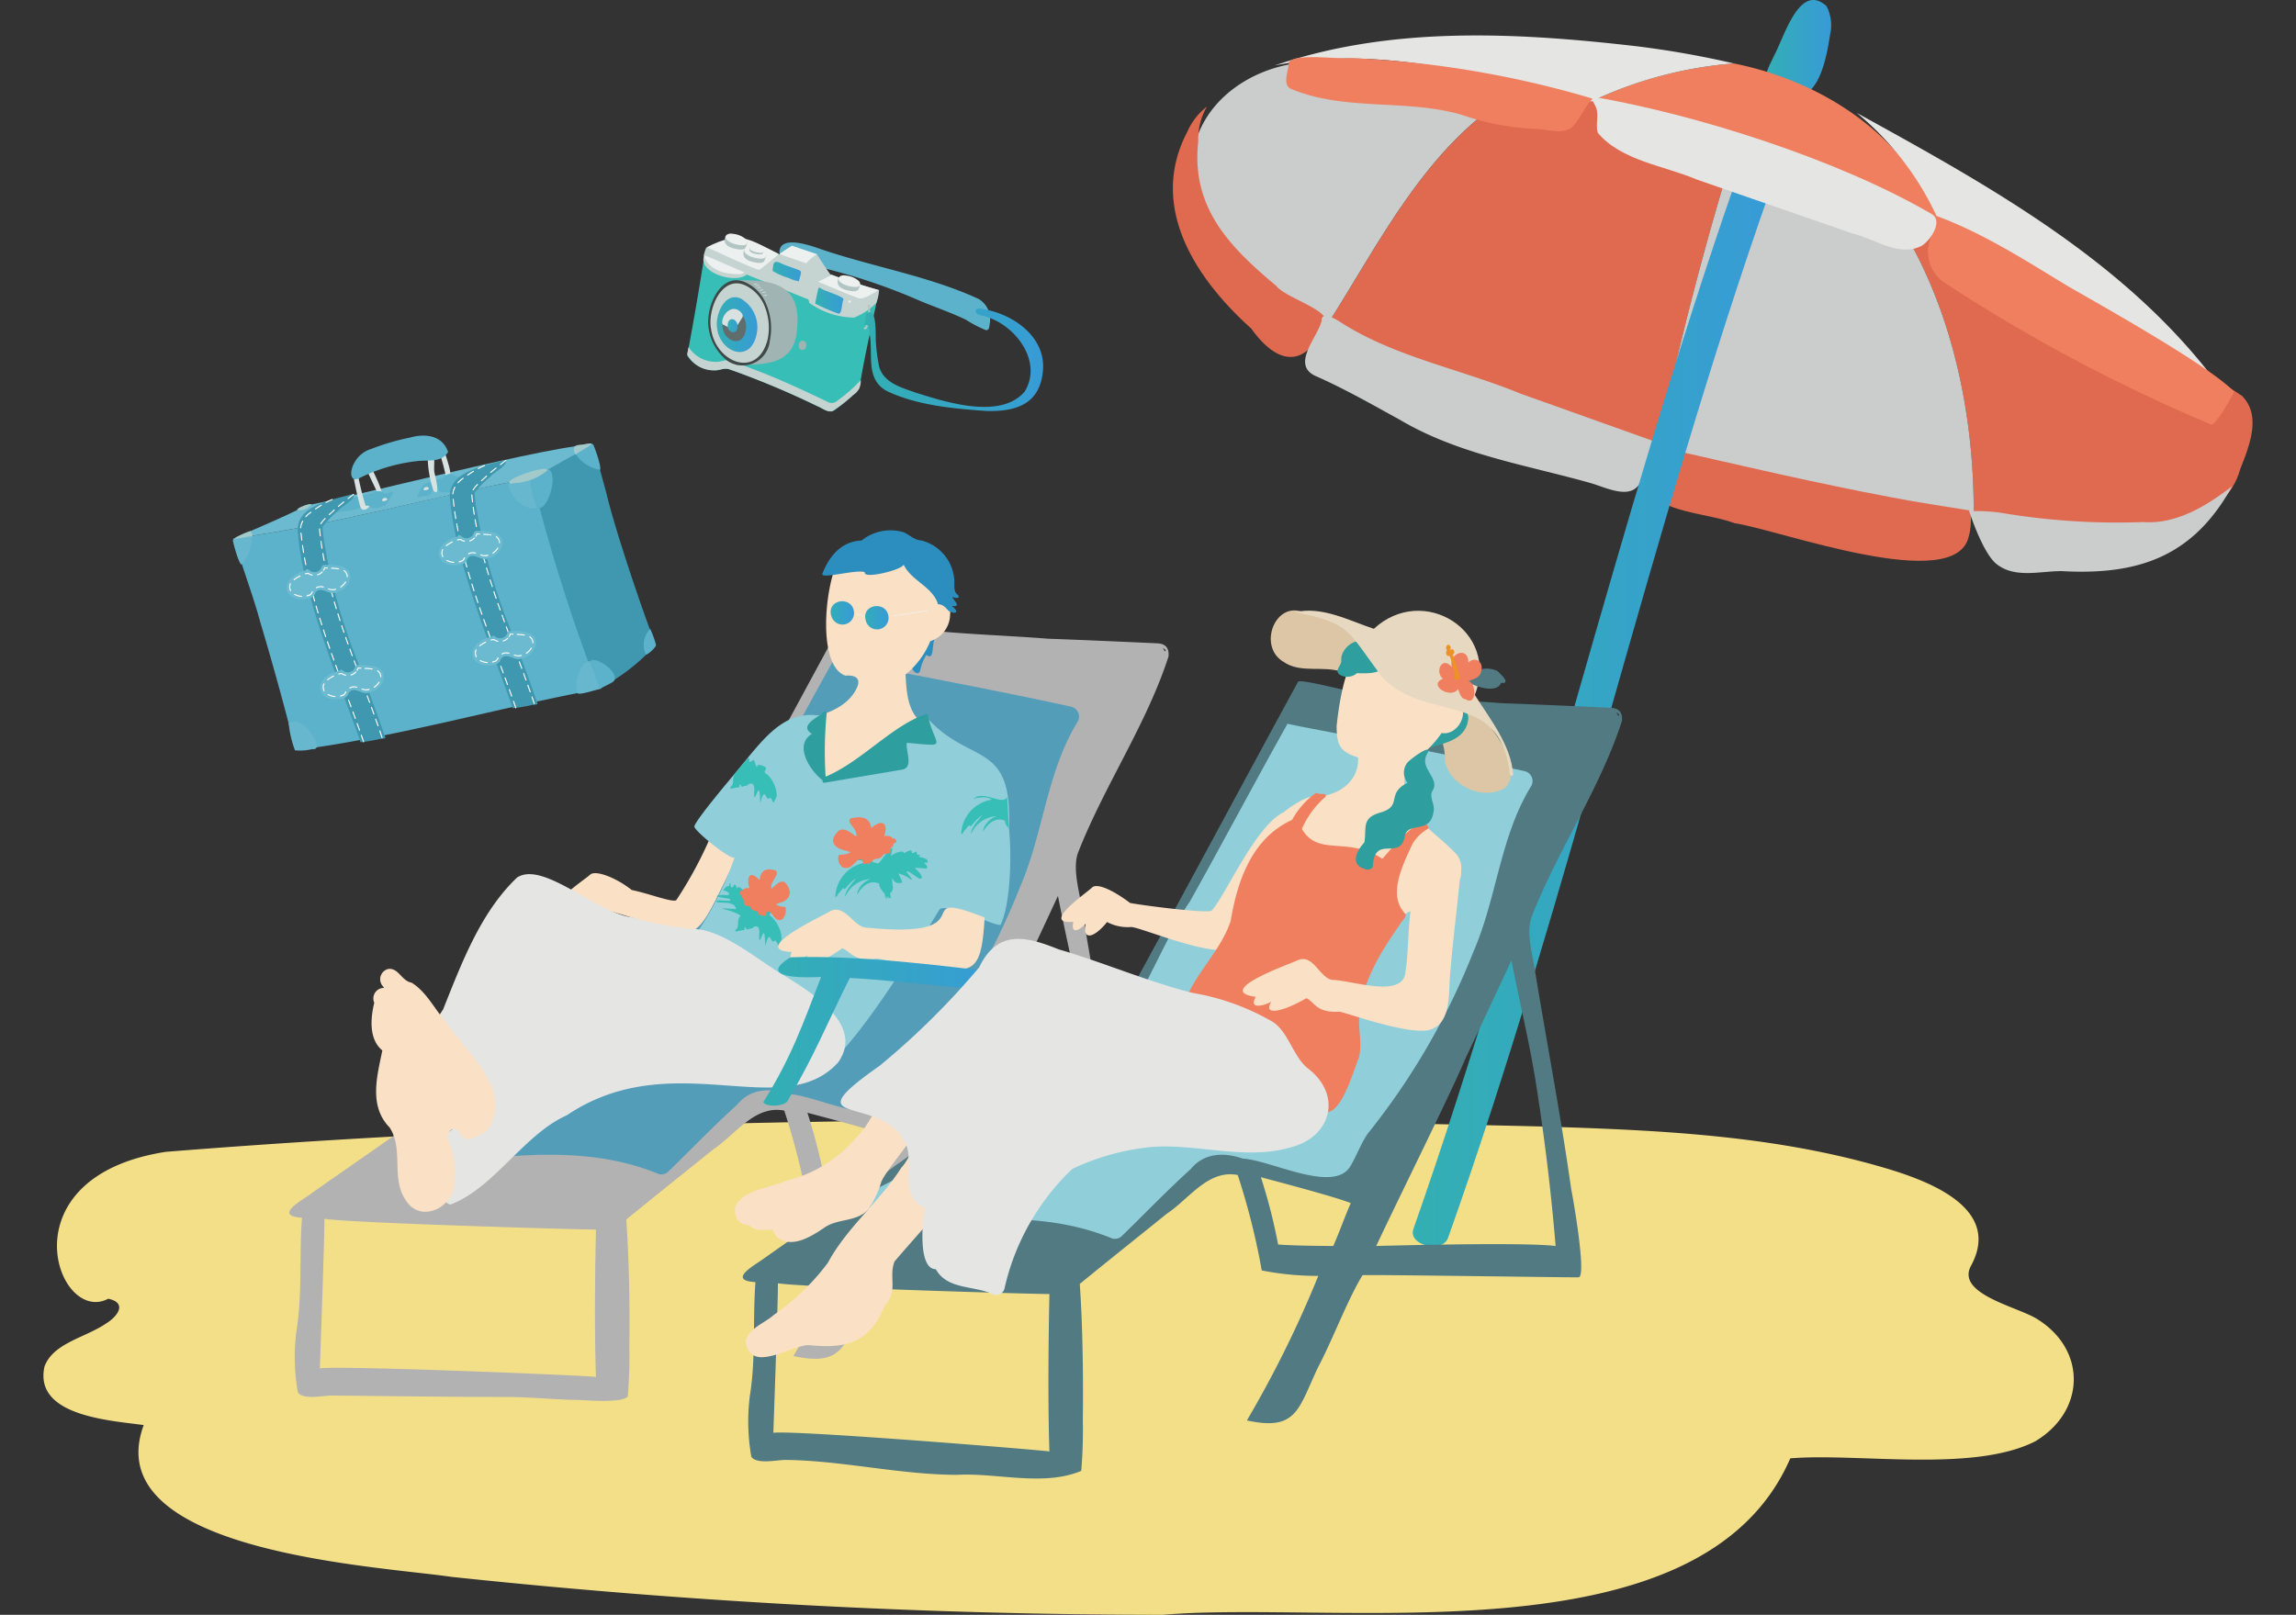 <svg xmlns="http://www.w3.org/2000/svg" xmlns:xlink="http://www.w3.org/1999/xlink" width="199" height="140" viewBox="0 0 199 140">
  <rect x="0" y="0" width="199" height="140" fill="#333333" stroke="none"/>
  <defs>
    <clipPath id="clip-path">
      <rect id="長方形_1710" data-name="長方形 1710" width="199" height="140" transform="translate(400 975)" fill="#fff" stroke="#707070" stroke-width="1"/>
    </clipPath>
    <linearGradient id="linear-gradient" y1="0.5" x2="1" y2="0.5" gradientUnits="objectBoundingBox">
      <stop offset="0" stop-color="#33b0b2"/>
      <stop offset="1" stop-color="#379bd7"/>
    </linearGradient>
    <linearGradient id="linear-gradient-2" x1="0" y1="0.5" x2="1" y2="0.5" xlink:href="#linear-gradient"/>
    <linearGradient id="linear-gradient-3" x1="0" y1="0.5" x2="1" y2="0.5" xlink:href="#linear-gradient"/>
    <linearGradient id="linear-gradient-4" x1="0" y1="0.5" x2="1" y2="0.5" xlink:href="#linear-gradient"/>
    <linearGradient id="linear-gradient-5" x1="0" y1="0.5" x2="1" y2="0.5" xlink:href="#linear-gradient"/>
    <linearGradient id="linear-gradient-8" x1="0" y1="0.5" x2="1" y2="0.5" xlink:href="#linear-gradient"/>
    <linearGradient id="linear-gradient-9" x1="0" y1="0.5" x2="1" y2="0.5" xlink:href="#linear-gradient"/>
    <linearGradient id="linear-gradient-10" x1="0" y1="0.5" x2="1" y2="0.5" xlink:href="#linear-gradient"/>
    <linearGradient id="linear-gradient-11" x1="0" y1="0.5" x2="1" y2="0.5" xlink:href="#linear-gradient"/>
    <linearGradient id="linear-gradient-12" x1="0" y1="0.5" x2="1" y2="0.5" xlink:href="#linear-gradient"/>
  </defs>
  <g id="マスクグループ_219" data-name="マスクグループ 219" transform="translate(-400 -975)" clip-path="url(#clip-path)">
    <g id="illustration-36" transform="translate(403.766 975)">
      <g id="グループ_144659" data-name="グループ 144659">
        <path id="パス_16008" data-name="パス 16008" d="M172.679,124.935c-5.369,2.772-15.36,1.018-21.276,1.5C143.724,144.14,112.246,138.7,97.019,140a586.511,586.511,0,0,1-61.665-3.291c-6.338-.936-30.738-2.136-26.664-13.158-2.844-.4-9.55-.764-8.6-5.074.761-2.059,3.548-2.5,5.351-3.742,1.012-.627,1.841-1.785.176-2.139-4.428,2.352-9.088-10.56,5-12.736,39.575-3.169,79.411-3.165,119.086-2.2,9.824.3,19.78.714,29.3,3.426,3.706,1.054,10.942,3.4,8.049,8.68-1.268,2.418,3.973,3.505,5.706,4.565,4.35,2.665,4.248,7.973-.079,10.6Z" fill="#f4df89"/>
        <g id="グループ_144648" data-name="グループ 144648">
          <path id="パス_16009" data-name="パス 16009" d="M154.552.54c-2.339-2.14-3.674,2.671-4.531,4.235-.33.772-1.214,2.094-.444,2.829,3.82,2.652,4.826-1.595,5.271-4.583a3.592,3.592,0,0,0-.3-2.481Z" fill="url(#linear-gradient)"/>
          <path id="パス_16010" data-name="パス 16010" d="M139.846,38.9c-9.834-2.6-19.7-5.654-28.456-10.933,4.863-7.653,9.093-16.531,17.612-20.723,6,1.371,11.871,3.237,17.761,5-2.653,8.421-5.052,17.649-6.915,26.657Z" fill="#e06a4f"/>
          <path id="パス_16011" data-name="パス 16011" d="M108.714,5.462A73.157,73.157,0,0,1,129,7.238c-8.52,4.194-12.747,13.07-17.612,20.723-3.665-2.292-7.594-4.732-10.053-8.385-4.5-6.516.245-13.15,7.379-14.114Z" fill="#cbcccc"/>
          <path id="パス_16012" data-name="パス 16012" d="M190.408,40.65c-1.459,5.117-7.322,4.922-11.648,4.813a97.411,97.411,0,0,1-11.463-.851c.053-9.773-2.393-20.425-8.641-28.3a114.834,114.834,0,0,1,18.505,9.561c4.49,2.742,13.284,8.349,13.388,8.445,1.736,1.734.614,4.39-.141,6.336Z" fill="#e06a4f"/>
          <path id="パス_16013" data-name="パス 16013" d="M167.3,44.612a242.728,242.728,0,0,1-27.45-5.717c1.863-9.008,4.263-18.236,6.915-26.657,4.008,1.227,8,2.526,11.894,4.071,6.251,7.884,8.693,18.525,8.641,28.3Z" fill="#cbcccc"/>
          <g id="グループ_144645" data-name="グループ 144645">
            <path id="パス_16014" data-name="パス 16014" d="M166.871,46.5c-1.118,5.129-16.461-.582-20.288-1.139-3.249-1.217-9.2-.772-7.453-5.867-.016-.175-.1-.523.058-.636-.847-.61,1.352.011,1.584.057,6.485,1.469,12.965,3,19.506,4.22,2.175.426,4.369.741,6.554,1.1.361.065.226,1.743.04,2.266Z" fill="#e06a4f"/>
            <path id="パス_16015" data-name="パス 16015" d="M139.412,39.219s0,0,0,0Z" fill="#ed9226"/>
          </g>
          <path id="パス_16016" data-name="パス 16016" d="M111.128,28.066c-1.727,3.923-4.152,3.62-6.449.414-4.818-4.323-8.944-10.575-5.536-17.056a5.567,5.567,0,0,1,1.7-2.181,5.594,5.594,0,0,0-.754,3.015c-.633,5.712,2.672,9.106,6.752,12.521.848,1.08,4.74,2.094,4.292,3.286Z" fill="#e06a4f"/>
          <path id="パス_16017" data-name="パス 16017" d="M138.58,41.4c-.664,2.189-3.014.9-4.5.475-5.566-1.566-11.4-2.47-16.456-5.446-2.442-1.341-4.861-2.733-7.414-3.852-2.069-1.008.2-3.291.574-4.757-.019-.869,1.076-.233,1.477.01,4.723,3.1,10.523,4.139,15.716,6.281l11.505,4.105A25.762,25.762,0,0,1,138.58,41.4Z" fill="#cbcccc"/>
          <path id="パス_16018" data-name="パス 16018" d="M189.695,42.163c-3.367,6.1-8.123,7.729-14.79,7.35-1.88,0-4.055.66-5.658-.637-1.205-1.008-2.339-4.552-2.338-4.557a16.389,16.389,0,0,1,2.633.119,60.472,60.472,0,0,0,12.444.822c3.084.231,5.841-1.678,7.708-3.1Z" fill="#cbcccc"/>
          <path id="パス_16019" data-name="パス 16019" d="M146.72,15.548c-10.463,29.967-17.476,61.042-27.982,91-.513,1.391,2.488,2.162,3,.777,10.642-29.928,17.421-61.062,27.982-91,.564-1.373-2.437-2.14-3-.777h0Z" fill="url(#linear-gradient-2)"/>
          <g id="グループ_144647" data-name="グループ 144647">
            <g id="グループ_144646" data-name="グループ 144646">
              <path id="パス_16020" data-name="パス 16020" d="M164.433,19.52c-9.562-4.9-20.024-7.7-30.291-10.723A35.129,35.129,0,0,1,146.513,5.5C154.319,7.07,161.634,11.875,164.433,19.52Z" fill="#ef7f5e"/>
              <path id="パス_16021" data-name="パス 16021" d="M138.206,4.024A81.855,81.855,0,0,1,146.513,5.5,35.145,35.145,0,0,0,134.141,8.8C125.3,6.57,115.771,3.842,106.708,5.68c10.115-3.468,21.048-2.867,31.5-1.656Z" fill="#e5e5e4"/>
              <path id="パス_16022" data-name="パス 16022" d="M188.862,33.863c-8.188-4.7-15.987-10.122-24.429-14.343a25.481,25.481,0,0,0-7.27-9.732c11.621,6.4,23.783,13.094,31.7,24.076Z" fill="#e5e5e4"/>
            </g>
            <path id="パス_16023" data-name="パス 16023" d="M134.288,8.558c-.742.7-1.1,1.816-1.872,2.533-.929.591-2.106.087-3.131.082a22.423,22.423,0,0,1-6.374-1.224c-4.784-1.385-10.008-.3-14.674-2.2-.966-.319-.29-1.627-.3-2.36.6-.8,4.234-.225,5.414-.356a86.624,86.624,0,0,1,20.938,3.524Z" fill="#ef7f5e"/>
            <path id="パス_16024" data-name="パス 16024" d="M187.883,36.805A143.74,143.74,0,0,1,164.911,24.6a3.233,3.233,0,0,1-1.374-3.878s.516-2.013.577-1.988c4.048,1.5,7.718,3.874,11.388,6.1,3.049,1.752,12.328,6.948,14.368,9.13.06-.078-1.527,2.931-1.988,2.836Z" fill="#ef7f5e"/>
            <path id="パス_16025" data-name="パス 16025" d="M162.733,21.338c-1.941.965-4.011-.643-5.916-1.088l-13.484-4.672c-2.835-1.213-6.562-1.627-8.612-4.059-.245-.784.189-1.642-.249-2.4-.1-.227-.324-.47-.206-.74,8.945,1.542,21.182,5.395,29.374,10.166,1.076.6-.115,2.361-.908,2.8Z" fill="#e5e5e4"/>
          </g>
        </g>
        <g id="グループ_144654" data-name="グループ 144654">
          <path id="パス_16026" data-name="パス 16026" d="M97.51,56.917c.063-.614-.144-1.105-.966-1.143-3.16-.144-6.32-.285-9.482-.4-4.6-.363-9.237-.417-13.783-1.185-.337-.056-3.7-.921-3.845-.665C63.95,63.586,57.365,75.92,51.807,85.978c-2.2,2.681-6.457,1.512-9.373,2.92-2.768,1.873-4.922,4.594-7.744,6.454-3.854,2.861-7.836,5.539-11.752,8.313-.852.58-2.882,1.764-.532,1.909-.247,3.339.049,6.563-.489,9.889a17.561,17.561,0,0,0,.133,5.246c.459.692,2.26.272,2.948.279,4.976.054,9.952.124,14.928.124,2.206-.006,4.413.243,6.625.266.456.024,3.717.282,4.094-.318a42.278,42.278,0,0,0,.137-4.339c.051-3.6-.022-7.4-.266-10.993,2.507-2.05,5.043-4.064,7.562-6.1,1.92-1.266,3.55-3.836,6.129-3.343a60.781,60.781,0,0,1,2.082,8.277,24.9,24.9,0,0,0,4.9.47A95.4,95.4,0,0,1,65,117.566c4.331.94,4.447-.963,6.158-4.59,1.214-2.269,2.578-5.908,3.866-8,.736-.067,17.635.2,18.724.182.763-.013-.621-7.688-.621-7.538-.91-6.47-2.163-12.957-3.217-19.421-.236-1.329-.728-3.185-.181-4.419,2.262-5.722,5.906-11.048,7.783-16.864ZM23.958,118.633s.443-12.343.39-12.962c2.8.392,23.249.961,23.538.929-.089,4.091-.137,8.686,0,12.772-.6-.114-22.17-1-23.928-.74Zm48.53-16.2c-.038,0-3.106,0-4.78-.126a47.678,47.678,0,0,0-1.495-5.837c.337.1,6.219,1.62,7.793,2.246-.473,1.063-1.042,2.651-1.518,3.716Zm17.472-14.7q1.185,7.306,1.8,14.7c-2.884-.33-13.374-.05-15.546,0,1.89-4.044,6.519-13.342,7.75-16.295q2-4.226,3.965-8.464c.656,3.358,1.462,6.692,2.03,10.065Zm7.273-31.285a.1.1,0,0,0-.038.029c-.056-.1-.114-.2-.178-.3C97.088,56.208,97.363,56.392,97.233,56.454Z" fill="#b2b2b2"/>
          <path id="パス_16027" data-name="パス 16027" d="M89.641,62.566c-2.7,4.367-2.967,9.68-5,14.342A61.1,61.1,0,0,1,75.486,92.68c-.627.9-.958,1.9-1.51,2.826-1.432,2.438-6.919-.533-9.334-.647-1.6-.561-3.336-.508-4.487.882-2.056,1.862-3.991,3.88-5.98,5.816a.867.867,0,0,1-.853.225c-5.271-2.175-10.9-1.8-16.4-1.214-1.5-.12-2.745-1.162-4.26-1.159a.882.882,0,0,1-.443-1.632,31.839,31.839,0,0,0,6.49-3.886c2.676-2.589,5.495-5.092,9.437-5.068,5.391-.832,8.839-11.885,11.9-16.234,2.391-4.249,6.093-11.2,8.485-15.444-.832-.061,12.558,2.351,20.584,4.135A.883.883,0,0,1,89.641,62.566Z" fill="#539db9"/>
          <g id="グループ_144653" data-name="グループ 144653">
            <g id="グループ_144652" data-name="グループ 144652">
              <path id="パス_16028" data-name="パス 16028" d="M60.034,74.4c-4.287,8.795-2.752,6.8-11.421,4.453-1.239,1.453-2.212,1.521-1.854.092-.424.467-1.362,1.036-1.07-.181-2.881.168,1.162-2.44,1.672-2.914.464-.482,2.328.275,3.626,1.311,1.536.317,3.58,1.125,3.868.872a35.134,35.134,0,0,0,2.889-5.311c.058-.653,2.019,1.588,2.292,1.677Z" fill="#fae0c5"/>
              <g id="グループ_144649" data-name="グループ 144649">
                <path id="パス_16029" data-name="パス 16029" d="M77.443,55.138c-.576.282-.1,2.294-.914,1.635a3.858,3.858,0,0,0-.54,1.372c-.19.546-.786-.039-.7-.418.063-.574,1.6-2.955,2.158-2.59Z" fill="#2c8ebf"/>
                <path id="パス_16030" data-name="パス 16030" d="M78.585,53.219c.107-.395-.619-1.127-1.049-.937.247-3.105-1.726-5.12-4.774-4.781-.889-.019-2.78-.26-3.489.434-1.477,1.73-2.4,9.695.225,10.64.667-.045,1.353.086,1.058.928-.8,1.972-3.378,2.743-5.26,2.8-.622.8.027,2.169.656,2.856.763.817,1.047,2.7,2.13,2.857,1.267.178,3.388-1.388,4.661-1.456,1.894-.062,5.371-.414,5.318-2.881-2.836-.946-3.214-2.426-3.339-5.207a7.255,7.255,0,0,0,2.142-2.885,2.456,2.456,0,0,0,1.719-2.369Z" fill="#fae0c5"/>
                <path id="パス_16031" data-name="パス 16031" d="M79.261,51.576c-.39-.237-.3-.773-.309-1.159A3.8,3.8,0,0,0,76.1,46.86c-.622-.04-.989-.465-1.532-.712a4,4,0,0,0-3.66.713c-1.757.067-2.8,1.358-3.4,2.885-.151.495,3.007-.413,3.681-.14-.2.634,3.175-.169,3.367-.651.656,1.381,2.416,1.859,2.952,3.337-.042.234.279-.15.912.642.634.393,1.031.135.3-.4.9.111.2-.423.044-.793.182.108.769.2.5-.16Z" fill="#2c8ebf"/>
              </g>
              <g id="グループ_144650" data-name="グループ 144650">
                <path id="パス_16032" data-name="パス 16032" d="M82.958,80.178c-.389.193-4.926-2.111-5.332-1.267-2.475,4.049-8.8,14.529-11.659,14.529a.146.146,0,0,1-.146-.146c.126-1.349-.24.462-.616-.838-1.691-5.493-5.635-7.811-10.546-9.016a27.772,27.772,0,0,0,5.244-9.1c-.309.269-3.387-2.216-3.486-2.663C56.36,71.4,58.162,69.161,59.98,67c2.428-2.91,4.22-5.684,7.726-4.873.149.186-.12,3.862-.126,5.494,3.534-1.146,6.009-3.8,8.981-5.416,3.731,4.2,7.473,1.9,7.125,9.641.234,2.137.162,6.476-.727,8.33Z" fill="#90cfd9"/>
                <path id="パス_16033" data-name="パス 16033" d="M76.619,61.882c.6,2.933,2.07,2.86-1.789,2.517-.115.7.6,2.12-.374,2.321q-3.376.57-6.748,1.142c-.142.029-.2-.1-.19-.225-1.082-.831-2.512-3.041-.914-4.015-1.169-.714.5-1.39,1.063-1.93a.148.148,0,0,1,.219.129,33.765,33.765,0,0,0-.093,5.515C70.936,66.024,73.644,62.783,76.619,61.882Z" fill="#2e9e9e"/>
                <path id="パス_16034" data-name="パス 16034" d="M64,81.4a.839.839,0,0,1-.046-.341,2.939,2.939,0,0,0-1-1.713c-.07-.187.469-.411-.35-.634-.444-.1-.131.162-.393.112l-.189-.576c-.659.357-.27.135-.444-.118-.161-.107-1.517-1.8-1.42-1.032-.106-.249-.26-.66-.382-.193-.405.121-.083-.476-.295-.318a.92.92,0,0,0-.05.215c-.3.044-.381.214-.543.433.26-.1.779.316.443.356-.252.031-.734-.067-.992.109.2.106,1.084.2,1.128.236.453.379-1.266-.075-1.13.243.076.179,1.605-.144,1.686.627-2.478-.125-.476-.05.408.591-.3.218-.193.75-.263.97-.082.253-.31.259-.146.406a3.042,3.042,0,0,1,.756-.144.321.321,0,0,1,.021-.253c.176.131.1.305.353.155.44-.047.38-.173.4-.179.725-.241.411.747.5,1.151.163.082.486-1.686.5.52.5-1.747.4.02.879-.5.3.372.125.344.294.437L64,81.4Z" fill="#37bfb7"/>
                <path id="パス_16035" data-name="パス 16035" d="M63.563,69.021q-.134.28-.272.558c-.169-.09.006-.067-.292-.435-.482.523-.382-1.246-.879.5-.021-2.207-.342-.438-.505-.52-.085-.406.227-1.393-.5-1.15-.024.006.038.131-.4.178-.253.152-.18-.029-.353-.155a.322.322,0,0,0-.021.254,3.028,3.028,0,0,0-.756.143c-.163-.146.064-.151.146-.405.07-.219-.032-.753.263-.969A.05.05,0,0,1,59.979,67c.374-.447.75-.888,1.112-1.308.276.25-.214.576.494.178q.093.289.187.576c.262.053-.052-.212.395-.111.817.222.28.444.35.634.026.067.257.184.318.269a2.731,2.731,0,0,1,.727,1.784Z" fill="#37bfb7"/>
                <path id="パス_16036" data-name="パス 16036" d="M76.6,74.8c.247-.569-1.141-.366-.554-.692-.532.082-.26-.221-.415-.277-.816.471.16-.537-1.039.138-.085-.33-.856.006-1.131.231q.058-.311.115-.623c-.057-.075-.1.034-.138.023-.549.442-.97,1.353-1.155,1.246-.779-.2-1.733-.6-2.471-.231-.549.271.9-.334,1.454.162a3.128,3.128,0,0,0-2.632,2.955c.117.093.193-.167.231-.208a5.644,5.644,0,0,1,.485-.554c.082.4.274-.292,1.085-.831-.34.474-.958,1.03-.947,1.617a2.562,2.562,0,0,1,2.194-1.547,1.879,1.879,0,0,0-1.108,1.062c-.284,1.028.4-1.268,1.847-.669.036.454.445.779.508.924.015.027,0,.285.092.323-.011-.248.169-.165,0,.047.182.153.153-.505.254.046.054-.285.062.034.162-.069.016-.017-.061-.4-.047-.462.356-.205.2-.634.185-.946-.115-.924.021.43.877.023l-.346-.762a2.932,2.932,0,0,1,1.108.554l.069-.069-.462-.6c-.019-.326,1,.62,1.178.577.434-.106-.343-.819-.485-.946a9.606,9.606,0,0,1,1.016.069c.285-.341-.6-.575.069-.508Z" fill="#37bfb7"/>
                <path id="パス_16037" data-name="パス 16037" d="M83.686,71.845c-.038-.1-.345-.307-.35-.692-1.45-.595-2.132,1.7-1.846.672A1.867,1.867,0,0,1,82.6,70.762,2.561,2.561,0,0,0,80.4,72.309c-.011-.587.608-1.145.946-1.617-.806.536-1,1.226-1.086.832a6.766,6.766,0,0,0-.485.555c-.038.041-.114.3-.231.208a3.128,3.128,0,0,1,2.633-2.955c-.552-.5-2,.108-1.454-.163.859-.61,2.375.672,2.809-.05.053.909.094,1.817.149,2.727Z" fill="#37bfb7"/>
                <path id="パス_16038" data-name="パス 16038" d="M73.884,72.812c-.059-.142-.164-.108-.292-.11-.1-.253-.5-.233-.731-.219.418-1.153-.216-1.49-1.115-.695-.13-.982-.921-1.036-1.756-.84-.542.3.634.9.457,1.572-.414-.237-.9-.766-1.445-.548-.861.705-.737,1.457.421,1.756a3.731,3.731,0,0,1,.512.146c-.256.226-.678.2-1.006.256a.963.963,0,0,0,.329,1.06c.994.347,1.116-.977,1.737-.621.06.7.269.076.512.366a.293.293,0,0,0,0,.037c.192-.225.111-.394.347-.146-.059-.594.651-.134.933-.731.1-.15.8.089.621-.512.078-.06.144-.186.256-.219l-.037-.073c.032,0,.034-.009.037-.037.008-.175.16-.194.292-.237a.456.456,0,0,1-.073-.2Z" fill="#ef7f5e"/>
                <path id="パス_16039" data-name="パス 16039" d="M60.376,77.328c.048-.142.126-.108.232-.11.065-.236.387-.24.579-.219-.276-.9,0-1.637.884-.695.106-.917.617-1.059,1.391-.84.418.334-.526.957-.362,1.572.317-.225.708-.768,1.144-.548.58.545.688,1.443-.334,1.756a2.5,2.5,0,0,0-.405.146c.189.218.533.2.8.256a1.122,1.122,0,0,1-.261,1.06c-.792.351-.853-.959-1.376-.621-.048.7-.214.076-.405.366v.037l-.116-.219c-.056-.182-.122.11-.16.073.047-.594-.516-.134-.739-.731-.079-.15-.637.089-.492-.512-.062-.06-.114-.186-.2-.219l.029-.073c-.025,0-.026-.009-.029-.037-.009-.171-.111-.189-.231-.237a.545.545,0,0,0,.058-.2Z" fill="#ef7f5e"/>
              </g>
              <path id="パス_16040" data-name="パス 16040" d="M81.578,79.542c-.16,2.613-.395,4.072-1.566,4.411-1.941.572-7.561-.91-7.827-.846-2.012.305-2.173-.618-2.957-.895-1.788,1.307-3.655,1.991-2.994.609-.608.418-1.925.891-1.379-.285-3.7-.152,2.475-3.039,3.193-3.454,1.381-.893,2.113,1.279,3.263,1.34,10.774,1.088,3.308-3.587,10.266-.881Z" fill="#fae0c5"/>
              <g id="グループ_144651" data-name="グループ 144651">
                <path id="パス_16041" data-name="パス 16041" d="M68.885,92.1c-4.813,5.326-14.343-1.586-23.522,4.591-3.739,1.667-6.3,6.312-10.075,7.735-1.405-.227-1.05-4.555-.724-5.646.263-.891,2.562-1.4,2.53-2.352-.394-2.848-6.087-3.665-2.46-8.9,1.6-4,3.252-8.444,6.418-11.45,2.259-1.466,6.841,3.061,10,3.462a25.079,25.079,0,0,0,5.522,1.014c2.314.156,5.183,2.5,7.061,3.68,2.614,1.6,7.628,4.5,5.248,7.863Z" fill="#e5e5e4"/>
                <path id="パス_16042" data-name="パス 16042" d="M39,94.576c-.867-2.311-2.813-4.04-4.187-6.058-.955-1.1-1.64-2.549-2.911-3.326-.851-.137-1.12-1.289-2.006-1.188a.916.916,0,0,0-.376,1.6c-.017.015-.031.03-.047.044a.916.916,0,0,0-.8,1.288c-.327,1.335-.479,3.173.7,4.133-.447,2.207-1.2,4.8.626,6.677,1.249,1.908.094,4.429,1.408,6.319,1.24,1.992,4.013.7,4.216-1.355a7.952,7.952,0,0,0-.534-3.883c-.18-1.251.879-1.056,1.125-.428.236.6,1.252.3,1.348.073,1.63-.4,1.813-2.528,1.43-3.892Z" fill="#fae0c5"/>
              </g>
            </g>
            <path id="パス_16043" data-name="パス 16043" d="M73.248,53.533c-.093-1.533-2.491-1.175-1.947.354A1,1,0,0,0,73.248,53.533Z" fill="url(#linear-gradient-3)"/>
            <path id="パス_16044" data-name="パス 16044" d="M70.256,53.114c-.093-1.533-2.491-1.175-1.947.354A1,1,0,0,0,70.256,53.114Z" fill="url(#linear-gradient-4)"/>
            <path id="パス_16045" data-name="パス 16045" d="M70.491,53.354a.288.288,0,0,1,.263-.029.326.326,0,0,1,.208.169c.015.036.073.021.059-.016a.4.4,0,0,0-.572-.167c-.031.024.013.067.044.044h0Z" fill="#f1f1f1"/>
            <path id="パス_16046" data-name="パス 16046" d="M73.594,53.42q1.516-.2,3.026-.447c.039-.006.022-.065-.016-.059q-1.5.243-3.01.445c-.038.005-.039.066,0,.061h0Z" fill="#f1f1f1"/>
          </g>
          <path id="パス_16047" data-name="パス 16047" d="M83.6,84.418c-.09,2.065-3.023,1.2-4.412,1.178-3.1-.262-6.164-.639-9.3-.811-2.005,4.006-3.02,6.628-5.3,10.5-.156.67-1.971.738-2.2.272,2.426-3.874,3.414-6.72,5.012-10.86-1.334.076-5.718.171-2.65-1.7,5.816-.207,13.029.7,18.84,1.415Z" fill="url(#linear-gradient-5)"/>
        </g>
        <g id="グループ_144658" data-name="グループ 144658">
          <g id="グループ_144655" data-name="グループ 144655">
            <path id="パス_16048" data-name="パス 16048" d="M103.966,81.647c-.09,2.065-3.023,1.2-4.412,1.178-3.1-.261-6.164-.639-9.3-.811-2.005,4.006-3.3,7.54-5.58,11.414-.156.67-1.971.738-2.2.272,2.426-3.874,3.7-7.632,5.293-11.772-1.335.076-5.718.171-2.65-1.7,5.816-.207,13.03.7,18.84,1.415Z" fill="url(#linear-gradient-2)"/>
            <path id="パス_16049" data-name="パス 16049" d="M136.813,62.506c.063-.613-.144-1.105-.966-1.143-3.16-.144-6.32-.285-9.482-.4-4.6-.363-9.237-.417-13.783-1.185-.337-.056-3.7-.921-3.845-.665-5.484,10.057-12.068,22.392-17.626,32.45-2.2,2.68-6.457,1.512-9.373,2.92-2.768,1.873-4.922,4.6-7.744,6.455-3.855,2.861-7.836,5.538-11.752,8.312-.852.58-2.882,1.764-.532,1.909-.247,3.339.049,6.563-.489,9.889a17.555,17.555,0,0,0,.133,5.245c.459.692,2.259.272,2.948.279,4.976.054,9.952,1.292,14.928,1.292,3.414-.186,7.454,1.03,10.719-.343a42.525,42.525,0,0,0,.137-4.34c.044-3.694-.007-8.193-.266-11.869,2.507-2.05,5.043-4.065,7.562-6.1,1.92-1.266,3.55-3.836,6.129-3.343a60.781,60.781,0,0,1,2.082,8.277,24.957,24.957,0,0,0,4.9.47,95.4,95.4,0,0,1-6.189,12.532c4.331.94,4.447-.963,6.158-4.59,1.214-2.269,2.578-5.909,3.866-8,.736-.067,17.635.2,18.724.182.763-.014-.621-7.688-.622-7.538-.91-6.47-2.163-12.957-3.217-19.421-.236-1.328-.728-3.184-.181-4.419,2.262-5.722,5.906-11.047,7.783-16.864ZM63.262,124.222s.442-12.343.39-12.962c2.8.391,23.249.961,23.538.929-.086,4.161-.14,9.5,0,13.648C86.588,125.724,65.02,123.965,63.262,124.222Zm48.53-16.2c-.038,0-3.106,0-4.78-.126a47.679,47.679,0,0,0-1.495-5.837c.337.1,6.219,1.62,7.793,2.246-.473,1.063-1.043,2.651-1.518,3.716Zm17.471-14.695q1.185,7.307,1.8,14.695c-2.885-.33-13.374-.05-15.546,0,1.89-4.044,6.52-13.342,7.75-16.295q2-4.225,3.965-8.464c.656,3.358,1.462,6.691,2.03,10.064Zm7.273-31.285a.09.09,0,0,0-.038.029c-.055-.1-.114-.2-.178-.3.072.029.347.211.216.275Z" fill="#517a82"/>
            <path id="パス_16050" data-name="パス 16050" d="M128.945,68.155c-2.7,4.367-2.967,9.68-5,14.342a61.121,61.121,0,0,1-9.153,15.773c-.627.9-.958,1.9-1.51,2.826-1.432,2.437-6.919-.533-9.334-.648-1.6-.56-3.336-.508-4.487.882-2.056,1.862-3.991,3.881-5.98,5.816a.867.867,0,0,1-.853.225c-5.271-2.174-10.9-1.8-16.4-1.214-1.5-.121-2.745-1.162-4.26-1.159a.882.882,0,0,1-.443-1.632,31.839,31.839,0,0,0,6.49-3.886c2.676-2.589,5.494-5.092,9.437-5.068,5.391-.832,8.839-11.885,11.9-16.234,2.391-4.249,6.093-11.2,8.485-15.444-.832-.061,12.558,2.352,20.584,4.135a.883.883,0,0,1,.526,1.288Z" fill="#90cfd9"/>
          </g>
          <g id="グループ_144657" data-name="グループ 144657">
            <path id="パス_16051" data-name="パス 16051" d="M108.149,70.2c-2.7.384-5.541,7.26-6.9,8.749-.281.26-5.521-.383-7.064-.662-1.322-1-2.872-1.814-3.324-1.32-.5.486-4.476,3.193-1.6,2.954-.262,1.224.663.632,1.075.154-.322,1.438.649,1.346,1.852-.137a3.849,3.849,0,0,0,2.028.437c.517-.148,6.951,2.677,8.889,1.855,1.095-1.205,2.615-4.369,3.794-5.948,1.388-1.33,5.113-5.761,1.251-6.082Z" fill="#fae0c5"/>
            <path id="パス_16052" data-name="パス 16052" d="M74.773,96.875c-.064.523.661,1.291.465,1.772s-2.264,2.94-2.62,3.816a8.034,8.034,0,0,1-1.174,2.438c-1.021,1.077-2.679.708-3.831,1.585-1.131.753-2.825,1.813-4.068.73a1.827,1.827,0,0,1-.33-.592c-.665-.029-1.534.177-2.033-.392a1.328,1.328,0,0,1-1.042-.5c-1.147-2.325,2.922-2.757,4.371-3.4A11.459,11.459,0,0,0,70.555,98.5c1.061-1.069,1.576-2.494,2.424-3.656,1.168-.809,1.9,1.159,1.792,2.027Z" fill="#fae0c5"/>
            <path id="パス_16053" data-name="パス 16053" d="M80.655,100.822c-.277-1.166-1.52-1.762-2.263-2.614-1.982-1.849-2.959,1.9-4.038,3.029-1.9,2.963-4.686,5.137-6.368,8.243a20.113,20.113,0,0,1-4.674,4.513c-.821.739-2.208,1.153-2.459,2.33.445,2.8,3.791.366,5.434.292,3.233.335,5.308-.145,6.609-3.4,1.232-1.254.331-2.515.872-3.852,1.088-1.28,3.133-3.568,4.258-4.867.767-1.267,2.764-2.025,2.63-3.676Z" fill="#fae0c5"/>
            <path id="パス_16054" data-name="パス 16054" d="M126.781,68.23c-1.831,1.3-4.91-.074-5.311-2.262.021-2.014-.8-3.057-2.517-4-1.481-.84,1.5-1.562,2.222-1.4a3.975,3.975,0,0,1,3.729,1.74C125.973,63.895,128.169,66.33,126.781,68.23Z" fill="#dcc6a5"/>
            <path id="パス_16055" data-name="パス 16055" d="M123.465,62.507c-.26,1.575-1.974,1.927-3.252,2.283-.513-.129,1.183-2.8,1.546-3.115.558-1.014,1.978-.157,1.705.832Z" fill="#2e9e9e"/>
            <path id="パス_16056" data-name="パス 16056" d="M114.925,58.714c-.677.7-1.529-.3-2.272-.424-1.672-.65-3.66.152-5.188-.92-2.243-1.325-.717-5.357,1.8-4.263,2.956-.139,7.967,2.042,5.655,5.606Z" fill="#dcc6a5"/>
            <path id="パス_16057" data-name="パス 16057" d="M122.466,74.053c1.044,1.285-.034,3.167-1.208,3.975s-2.73.52-3.7,1.633c-1.943,1-2.054-3.788-1.457-4.847-1.762.456-4.609-.153-6.374-.514-1.027-.374-.92-2.278-1.5-3.236-.517-.853-1.113.2-.643-.71.032-.064,1.7-1.312,2.424-1.269,2.008.027,4.047-1.2,3.933-3.411-1.569-.518-1.844-1.027-1.859-2.718.285-2.725.895-6.1,2.925-8.067.839-.534,2.639.091,3.507.292,3.049.3,4.572,2.662,3.691,5.658,1.657.336.582,2.99-1.025,2.713a9.107,9.107,0,0,1-3,2.768c-1.058,4.12,1.866,5.187,4.285,7.732Z" fill="#fae0c5"/>
            <path id="パス_16058" data-name="パス 16058" d="M119.993,71.643c-.644-1.246-3.336,2.173-3.953,2.809-3.02-1.994-5.537-.137-6.97-2.588a7.771,7.771,0,0,1,2.041-2.776c.184-.279-.255-.261-.428-.252l.011-.007a1.131,1.131,0,0,1-.4-.086,7,7,0,0,0-2.068,2.335c-3.487,1.6-4.742,5.269-5.328,8.774-.811,2.448-2.8,4.262-3.82,6.607-.038.091,0,.231.126.219,2.377-.213,4.2,1.679,5.554,3.381,1.484,2.452,4.142,3.773,5.752,6.07,1.753,1.518,2.988-3.242,3.489-4.4.334-1.219-.07-2.469.056-3.705.243-2.939,1.876-5.52,3.515-7.886.122-.29.592-.585.479-.9-1.612-1.629-.2-4.293.589-6.032a3.543,3.543,0,0,1,1.332-1.334.148.148,0,0,0,.029-.231Z" fill="#ef7f5e"/>
            <path id="パス_16059" data-name="パス 16059" d="M120.373,68.594c-.278.566.259,1.153.114,1.749-.27,2.1-2.305.769-2.508,2.227-.443,2.094-2.652-.289-2.762,2.6a.607.607,0,0,1-.505.224c-1.511-.347-.975-1.531-.216-2.371.188-1.349-.272-2.123,1.454-2.6,1.871-.578.379-1.609,2.28-2.555a1.4,1.4,0,0,1-.01-1.756c.324-.363,2.277-1.787,1.7-.74-.722,1.279,1.208,2.1.45,3.226Z" fill="#2e9e9e"/>
            <path id="パス_16060" data-name="パス 16060" d="M116.405,57.63c-.472.814-1.721.767-2.552.73a1.3,1.3,0,0,1-1.437.176c-.621-.387.079-.8.076-1.25-.131-.888,1.078-2.011,1.837-1.595.64.667,1.621,1.153,2.075,1.939Z" fill="#2e9e9e"/>
            <path id="パス_16061" data-name="パス 16061" d="M127.386,67.123c-.062.3-.323.107-.3-.148-.947-7.228-7.064-4.274-10.991-8.189-3.121-4.122-2.73-4.752-7.618-5.709,2.333-.55,4.667.724,6.832,1.438,4.278-3.952,10.929.193,8.753,5.738,1.305,2.069,3.126,4.332,3.321,6.87Z" fill="#e6d8c1"/>
            <path id="パス_16062" data-name="パス 16062" d="M109.606,92.638c-1.291-1.01-1.69-3.179-3.077-4.055a20.585,20.585,0,0,0-6.877-2.491c-3.7-.9-8.112-2.772-11.655-3.783-2.858-1.16-5.319-1.725-6.9,1.562a66.759,66.759,0,0,1-8.613,8.522c-7.982,5.612.42,2.234,2.333,6.957.592,1.8-.684,4.375,1.579,5.387-.274,1.469-.543,5.3.946,5.3.986,1.775,3.271,1.41,4.876,2.137a.739.739,0,0,0,1.072-.437,20.506,20.506,0,0,1,5.89-10.4,20.74,20.74,0,0,1,6.888-1.9c4.123-.3,8.289,1.264,12.356-.061,3.16-.963,4.147-4.436,1.188-6.738Z" fill="#e5e5e4"/>
            <path id="パス_16063" data-name="パス 16063" d="M121.939,84.262c.214-2.662.558-5.3.817-7.957a2.157,2.157,0,0,0-.243-1.925c-4.932-.114-3.874,6.535-4.469,9.868-.127,2.388-4.79.705-6.337.708-1.139-.173-1.657-2.407-3.118-1.652-.756.343-7.183,2.615-3.512,3.127-.658,1.117.7.776,1.344.419-.792,1.311,1.132.812,3.04-.312.752.35.822,1.283,2.854,1.176.271-.038,5.72,1.982,7.709,1.6,2.126-.479,1.714-3.456,1.917-5.053Z" fill="#fae0c5"/>
            <path id="パス_16064" data-name="パス 16064" d="M122.886,88.825c-.091,2.064-3.024,1.2-4.412,1.178-3.1-.262-6.164-.639-9.3-.811-2.005,4.006-3.3,7.541-5.58,11.414-.156.67-1.971.738-2.2.272,2.426-3.874,3.7-7.632,5.293-11.772-1.335.076-5.718.171-2.65-1.7,5.816-.207,13.029.7,18.84,1.415Z" fill="url(#linear-gradient-5)"/>
            <path id="パス_16065" data-name="パス 16065" d="M126.6,59.214a.854.854,0,0,0-.283.011c-.317.9-2.248.344-2.838-.122-.087-.344.53-.7.753-.964a2.169,2.169,0,0,1,1.822.056c.174.219.956.821.546,1.019Z" fill="#517a82"/>
            <g id="グループ_144656" data-name="グループ 144656">
              <path id="パス_16066" data-name="パス 16066" d="M124.618,58.157c-.041.572-.645.714-1.092.888.7.2.672,2.223-.257,1.576-.393-.008-.547-.556-.654-.891-.6.935-2.685-.338-1.317-.888-.751-.6-.055-2.024.765-1.008-.306-1.211,1.463-1.863,1.437-.391.588-.589,1.343-.047,1.118.712Z" fill="#ef7f5e"/>
              <path id="パス_16067" data-name="パス 16067" d="M122.65,58.38a14.371,14.371,0,0,0-.5-1.637c.287-.118.049-.642-.2-.387a.377.377,0,0,0-.042-.06c.141-.092.029-.346-.108-.391-.212-.047-.308.32-.152.43a.1.1,0,0,0-.008.059c-.166.166-.033.579.227.466a5.526,5.526,0,0,1,.434,1.92c.236.478.589-.08.355-.4Z" fill="#ed9226"/>
            </g>
          </g>
        </g>
      </g>
      <g id="グループ_144675" data-name="グループ 144675">
        <g id="グループ_144660" data-name="グループ 144660">
          <path id="パス_16068" data-name="パス 16068" d="M46.112,52.488q.978,3.463,1.862,6.953c.182.005.236.285.055.311-8.695,1.621-17.234,4.127-26.01,5.27a.126.126,0,0,1-.191-.076q-1.409-5.575-3.059-11.086c-.664-2.545-2.423-7.046-2.125-7.2C25.4,45.48,33.91,42.968,42.584,41.4a.131.131,0,0,1,.166.086q1.8,5.461,3.362,11Z" fill="#5cb2ca"/>
          <path id="パス_16069" data-name="パス 16069" d="M52.761,56.241l0-.011a16.915,16.915,0,0,1-4.663,3.492A155.136,155.136,0,0,1,42.373,41.6a31.147,31.147,0,0,1,4.8-2.866c.136-.051.4-.217.5-.078q.554,2.033,1.109,4.068c.812,3.422,3.317,10.752,4.281,13.165,0,.012.008.024.014.037a1.772,1.772,0,0,0-.311.314Z" fill="#3f98af"/>
          <path id="パス_16070" data-name="パス 16070" d="M47.514,38.625c-.606.251-4.219,2.323-4.968,2.772-8.662,1.608-17.16,4.072-25.9,5.265-.1-.087,4.487-1.9,6.111-2.851,2.293-.274,22.787-5.625,24.758-5.186Z" fill="#6cbad0"/>
        </g>
        <g id="グループ_144661" data-name="グループ 144661">
          <path id="パス_16071" data-name="パス 16071" d="M42.316,41.371c-.4.208-2.136.249-1.992.763.2,1.078,1.517,2.306,2.651,1.8.414-.49-.389-1.632-.285-2.289a.292.292,0,0,0-.372-.27Z" fill="#67b7ce"/>
          <path id="パス_16072" data-name="パス 16072" d="M43.972,40.877c-.28-.525-.9.171-1.248.311-.253.165-.608.326-.543.688a15.005,15.005,0,0,0,.547,2.06c.78.749,1.806-2.3,1.243-3.059Z" fill="#5cb2ca"/>
          <path id="パス_16073" data-name="パス 16073" d="M43.654,40.806A4.847,4.847,0,0,1,40.8,41.883c-.108.021-.324.11-.405-.008-.382-.386,3.562-1.674,3.259-1.069Z" fill="#a2caca"/>
        </g>
        <g id="グループ_144662" data-name="グループ 144662">
          <path id="パス_16074" data-name="パス 16074" d="M48.246,59.736c-.288.034-1.918.592-1.96.343a2.64,2.64,0,0,1,.073-1.638c.121-.392.584-1.3,1.064-1.071a13.571,13.571,0,0,1,.8,2.1c.133.027.184.224.027.265Z" fill="#67b7ce"/>
          <path id="パス_16075" data-name="パス 16075" d="M49.405,59.081c-.279.2-.77.409-1.07.587a.142.142,0,0,1-.214-.113c-.037-.376-.808-2.189-.759-2.219.526-.535,2.705,1.065,2.043,1.744Z" fill="#5cb2ca"/>
        </g>
        <g id="グループ_144663" data-name="グループ 144663">
          <path id="パス_16076" data-name="パス 16076" d="M47.545,38.56a6.356,6.356,0,0,1-1.371.868c-.207-.105-.227-.5-.163-.7.238-.217.67-.139.98-.237.084-.012.632-.127.553.073Z" fill="#a2caca"/>
          <path id="パス_16077" data-name="パス 16077" d="M47.668,38.582c-.075-.114-.187-.124-.24-.006-.4.3-.859.517-1.273.795a.045.045,0,0,0,.017.082c.042.008.131.144.163.176a3.09,3.09,0,0,0,1.886,1.1c.212-.109-.427-1.886-.552-2.144Z" fill="#5cb2ca"/>
        </g>
        <path id="パス_16078" data-name="パス 16078" d="M53.085,55.891c.085.17-.762.952-.872.839a1.925,1.925,0,0,1,.379-2.2A7.662,7.662,0,0,1,53.085,55.891Z" fill="#5cb2ca"/>
        <path id="パス_16079" data-name="パス 16079" d="M23.3,64.945c1.2.16-.6-2.594-1.564-2.351-.056,0-.482.037-.485.092a9.175,9.175,0,0,0,.549,2.364,4.44,4.44,0,0,0,1.5-.106Z" fill="#67b7ce"/>
        <g id="グループ_144664" data-name="グループ 144664">
          <path id="パス_16080" data-name="パス 16080" d="M16.506,46.771a5.908,5.908,0,0,0,1.566-.219c.1-.144-.041-.363-.108-.5C17.924,45.989,16.333,46.665,16.506,46.771Z" fill="#a2caca"/>
          <path id="パス_16081" data-name="パス 16081" d="M16.422,46.871c0-.135.07-.224.185-.164.479-.027.966-.159,1.448-.212.044-.007.056.048.032.076a.885.885,0,0,0-.029.248,3.571,3.571,0,0,1-.872,2.12c-.223.069-.727-1.8-.766-2.068Z" fill="#67b7ce"/>
        </g>
        <path id="パス_16082" data-name="パス 16082" d="M23.216,43.724a1.219,1.219,0,0,1-1.186.508C21.778,44.1,23.12,43.585,23.216,43.724Z" fill="#a2caca"/>
        <path id="パス_16083" data-name="パス 16083" d="M34.587,39.3c-.056.076-.1.157-.163.231q.24.788.423,1.591c.026.114.03.237.15.29.688.218-.106-1.756-.254-2.333Q34.667,39.193,34.587,39.3Z" fill="#d8e2e1"/>
        <path id="パス_16084" data-name="パス 16084" d="M28.125,40.985l.893,1.876c.866.549-.4-1.882-.492-2.114a3.986,3.986,0,0,1-.4.238Z" fill="#d8e2e1"/>
        <path id="パス_16085" data-name="パス 16085" d="M29.612,43.827c-.424.08-.893.425-1.288.1a.572.572,0,0,0-.381-.069,6.4,6.4,0,0,1-2.492.518c-.172.047.133-.231.255-.365.748-.8.664-.8,1.72-.982.377-.11.775-.166,1.14-.305a.79.79,0,0,1,1,.062c.253,0,.492-.149.737-.156.117.069-.611,1.174-.692,1.2Z" fill="#5cb2ca"/>
        <path id="パス_16086" data-name="パス 16086" d="M28.23,43.94c-.34.353-.7.393-.81-.159-.208-.752-.371-1.514-.517-2.281a1.362,1.362,0,0,0,.4-.109,24.058,24.058,0,0,0,.624,2.467c.073-.034.347-.04.3.083Z" fill="#d8e2e1"/>
        <g id="グループ_144669" data-name="グループ 144669">
          <path id="パス_16087" data-name="パス 16087" d="M29.031,64.1c-.514.1-1.029.2-1.55.246-1.747-5.022-4.929-12.436-5.414-17.994-.359-2.323,2.287-2.892,4.786-3.52.34.392-1.046,1.091-1.332,1.474l0,.005A6.738,6.738,0,0,0,24.186,45.7c.026.313.059.637.1.964A48.994,48.994,0,0,0,27.2,57.26c.808,2.226,1.672,4.419,2.425,6.658.1.16-.5.11-.6.182Z" fill="#3f98af"/>
          <path id="パス_16088" data-name="パス 16088" d="M29.347,63.987a.045.045,0,0,1-.043-.031q-.094-.281-.191-.561l0-.005,0-.005a.045.045,0,1,1,.086-.03l0,.005,0,.005q.1.281.191.562a.045.045,0,0,1-.029.058ZM29,62.967a.045.045,0,0,1-.043-.03q-.1-.279-.2-.559l0-.005,0-.005a.045.045,0,1,1,.086-.031l0,.005,0,.005q.1.28.2.559a.045.045,0,0,1-.028.058Zm-.362-1.015a.045.045,0,0,1-.043-.03q-.1-.279-.2-.557l0-.005,0-.005a.045.045,0,0,1,.085-.031l0,.005,0,.005q.1.279.2.557a.045.045,0,0,1-.027.058Zm-.37-1.013a.045.045,0,0,1-.043-.03l-.206-.556,0-.005,0-.005a.045.045,0,0,1,.085-.032l0,.005,0,.005.206.556a.045.045,0,0,1-.027.058Zm-.375-1.011a.045.045,0,0,1-.043-.03l-.207-.556,0-.005,0-.005a.045.045,0,1,1,.085-.032l0,.005,0,.005.207.556a.045.045,0,0,1-.043.061Zm-.377-1.01a.045.045,0,0,1-.043-.03l-.207-.556,0-.005,0-.005a.045.045,0,0,1,.085-.032l0,.005,0,.005.207.556a.045.045,0,0,1-.043.061Zm-.376-1.01a.045.045,0,0,1-.043-.03l-.205-.557,0-.005,0-.005a.045.045,0,1,1,.085-.031l0,.005,0,.005.205.556a.045.045,0,0,1-.027.058ZM26.765,56.9a.045.045,0,0,1-.043-.03q-.1-.279-.2-.558l0-.005,0-.005a.045.045,0,0,1,.086-.031l0,.005,0,.005q.1.279.2.558a.045.045,0,0,1-.027.058ZM26.4,55.882a.045.045,0,0,1-.043-.03q-.1-.28-.2-.56l0-.005,0-.005a.045.045,0,1,1,.086-.03l0,.005,0,.005q.1.28.2.559a.045.045,0,0,1-.028.058Zm-.354-1.018A.045.045,0,0,1,26,54.833q-.1-.281-.189-.562l0-.005,0-.005a.045.045,0,1,1,.086-.029l0,.005,0,.005q.093.281.189.562a.045.045,0,0,1-.028.058Zm-.341-1.023a.045.045,0,0,1-.043-.031q-.092-.282-.181-.565l0-.005,0-.005a.045.045,0,0,1,.087-.027l0,.005,0,.005q.089.282.18.564a.045.045,0,0,1-.029.057Zm-.324-1.028a.045.045,0,0,1-.043-.032c-.058-.191-.116-.382-.17-.569l0-.005,0-.005a.045.045,0,0,1,.087-.026l0,.005,0,.005c.054.186.112.377.17.568a.045.045,0,0,1-.03.057Zm-.3-1.034a.045.045,0,0,1-.044-.033c-.054-.192-.107-.385-.157-.572v-.011a.045.045,0,1,1,.088-.023v.011c.05.187.1.38.157.571a.045.045,0,0,1-.031.056Zm-.28-1.041a.045.045,0,0,1-.044-.034c-.049-.193-.1-.387-.143-.576v-.011A.045.045,0,0,1,24.7,50.1v.011c.045.189.093.382.142.575a.045.045,0,0,1-.033.055Zm-.253-1.048a.045.045,0,0,1-.044-.035c-.044-.194-.086-.389-.126-.58v-.011a.045.045,0,0,1,.089-.018v.011c.04.19.082.385.126.579a.045.045,0,0,1-.034.054Zm-.221-1.055a.045.045,0,0,1-.045-.037c-.038-.2-.074-.392-.107-.584V48a.045.045,0,0,1,.09-.015V48c.033.192.069.388.107.582a.045.045,0,0,1-.036.053Zm-.186-1.062a.045.045,0,0,1-.045-.038c-.031-.2-.06-.394-.086-.588v-.011a.045.045,0,0,1,.09-.012v.011c.026.193.055.39.085.586a.045.045,0,0,1-.038.052ZM23.992,46.5a.045.045,0,0,1-.045-.04c-.023-.2-.044-.4-.062-.591v-.011a.045.045,0,1,1,.09-.008v.011c.018.194.039.392.062.589a.045.045,0,0,1-.04.05Zm.052-1.047A.045.045,0,0,1,24,45.389a2.686,2.686,0,0,1,.381-.467l0,0,0,0a.045.045,0,1,1,.065.064l0,0,0,0a2.6,2.6,0,0,0-.368.45A.045.045,0,0,1,24.044,45.458Zm.726-.792a.045.045,0,0,1-.03-.079l.121-.109c.092-.082.178-.16.252-.23a.04.04,0,0,1,.01-.015l.05-.046,0,0,0,0a.045.045,0,0,1,.061.067l0,0,0,0-.037.035a.04.04,0,0,1-.009.014c-.077.074-.169.156-.266.243l-.121.108A.045.045,0,0,1,24.77,44.666Zm.8-.719a.045.045,0,0,1-.029-.08c.14-.118.294-.245.459-.377l0,0,0,0a.045.045,0,1,1,.057.071l0,0,0,0c-.164.132-.318.258-.457.376A.045.045,0,0,1,25.568,43.947Zm.839-.677a.045.045,0,0,1-.028-.081c.181-.141.346-.264.475-.358l0,0,0,0a.045.045,0,1,1,.053.074l0,0,0,0c-.129.093-.292.216-.473.356A.045.045,0,0,1,26.407,43.27Z" fill="#fff"/>
          <path id="パス_16089" data-name="パス 16089" d="M27.746,64.362a.045.045,0,0,1-.043-.031l0-.005,0-.005q-.1-.278-.194-.56a.045.045,0,1,1,.086-.03q.1.282.194.56l0,.005,0,.005a.045.045,0,0,1-.028.058Zm-.355-1.017a.045.045,0,0,1-.043-.03l0-.005,0-.005q-.1-.278-.2-.558a.045.045,0,1,1,.085-.031q.1.281.2.558l0,.005,0,.005a.045.045,0,0,1-.028.058Zm-.365-1.014a.045.045,0,0,1-.043-.03l0-.005,0-.005-.2-.557a.045.045,0,1,1,.085-.031l.2.557,0,.005,0,.005a.045.045,0,0,1-.027.058Zm-.371-1.012a.045.045,0,0,1-.043-.03l0-.005,0-.005-.206-.556a.045.045,0,0,1,.085-.032l.206.556,0,.005,0,.005a.045.045,0,0,1-.027.058Zm-.374-1.011a.045.045,0,0,1-.043-.03l0-.005,0-.005-.206-.556a.045.045,0,1,1,.085-.032l.206.556,0,.005,0,.005a.045.045,0,0,1-.027.058ZM25.906,59.3a.045.045,0,0,1-.043-.03l0-.005,0-.005-.2-.557a.045.045,0,1,1,.085-.031l.2.557,0,.005,0,.005a.045.045,0,0,1-.027.058Zm-.372-1.012a.045.045,0,0,1-.043-.03l0-.005,0-.005-.2-.558a.045.045,0,1,1,.085-.031l.2.557,0,.005,0,.005a.045.045,0,0,1-.027.058Zm-.367-1.014a.045.045,0,0,1-.043-.03l0-.005,0-.005q-.1-.279-.2-.559a.045.045,0,0,1,.086-.03q.1.28.2.559l0,.005,0,.005a.045.045,0,0,1-.027.058Zm-.359-1.016a.045.045,0,0,1-.043-.03l0-.005,0-.005q-.1-.28-.194-.561a.045.045,0,1,1,.086-.029q.1.28.193.56l0,.005,0,.005a.045.045,0,0,1-.028.058Zm-.349-1.02a.045.045,0,0,1-.043-.031l0-.005,0-.005q-.095-.281-.187-.563a.045.045,0,1,1,.086-.028q.092.281.187.563l0,.005,0,.005a.045.045,0,0,1-.029.058Zm-.337-1.024a.045.045,0,0,1-.043-.032l0-.005,0-.005q-.091-.283-.179-.566a.045.045,0,0,1,.087-.027q.088.283.179.565l0,.005,0,.005a.045.045,0,0,1-.029.057ZM23.8,53.18a.045.045,0,0,1-.043-.032l0-.005,0-.005q-.086-.285-.169-.569a.045.045,0,0,1,.087-.025q.083.284.169.568l0,.005,0,.005a.045.045,0,0,1-.03.057Zm-.3-1.035a.045.045,0,0,1-.044-.033v-.005l0-.005c-.054-.192-.107-.385-.158-.572a.045.045,0,1,1,.088-.024c.05.187.1.379.158.571v.011a.045.045,0,0,1-.031.056Zm-.282-1.041a.045.045,0,0,1-.044-.034V51.06c-.05-.193-.1-.387-.144-.576a.045.045,0,0,1,.088-.021c.046.188.094.382.144.575v.011a.045.045,0,0,1-.033.055Zm-.256-1.047a.045.045,0,0,1-.044-.035v-.011c-.045-.195-.088-.39-.128-.58a.045.045,0,1,1,.089-.019c.04.19.083.384.128.578V50a.045.045,0,0,1-.034.054ZM22.734,49a.045.045,0,0,1-.044-.037v-.011c-.039-.2-.076-.392-.11-.583a.045.045,0,1,1,.089-.016c.034.191.071.387.11.582v.011a.045.045,0,0,1-.036.053Zm-.191-1.061a.045.045,0,0,1-.045-.038v-.011c-.032-.2-.062-.395-.088-.587a.045.045,0,1,1,.09-.013c.027.192.056.389.088.585v.011a.045.045,0,0,1-.038.052Zm-.151-1.067a.045.045,0,0,1-.045-.04v-.011c-.02-.165-.038-.332-.054-.494q-.012-.045-.022-.089a.045.045,0,0,1,.089-.019q.009.044.022.088a.046.046,0,0,1,0,.008c.016.163.034.33.054.5v.011a.045.045,0,0,1-.04.051Zm-.1-1.07h-.005a.045.045,0,0,1-.04-.05v-.011a1.684,1.684,0,0,1,.182-.578.045.045,0,0,1,.081.042,1.593,1.593,0,0,0-.172.547v.011A.045.045,0,0,1,22.291,45.807Zm.446-.963a.045.045,0,0,1-.034-.075l0,0,0,0a2.252,2.252,0,0,1,.457-.394.045.045,0,1,1,.05.076,2.161,2.161,0,0,0-.438.378l0,0,0,0A.045.045,0,0,1,22.737,44.843Zm.841-.669a.045.045,0,0,1-.026-.082l0,0,0,0c.163-.115.33-.225.5-.327a.045.045,0,1,1,.047.078c-.166.1-.332.21-.493.324l0,0,0,0A.045.045,0,0,1,23.577,44.174Zm.917-.566a.045.045,0,0,1-.021-.086l0,0,0,0c.18-.095.362-.181.539-.256a.045.045,0,0,1,.035.084c-.175.074-.354.159-.532.253l0,0,0,0A.045.045,0,0,1,24.494,43.608Z" fill="#fff"/>
          <g id="グループ_144666" data-name="グループ 144666">
            <path id="パス_16090" data-name="パス 16090" d="M26.565,50.3a1.663,1.663,0,0,1-1.33,1.089c-.551.163-1.224-.632-1.682.013a.645.645,0,0,1-.515.467c-2.271.582-2.829-1.845-.227-2.427a.13.13,0,0,1,.2-.029.673.673,0,0,0,1.028-.1c.071-.105.082-.265.206-.324.914-.044,2.627-.06,2.318,1.312Z" fill="#6cbad0"/>
            <g id="グループ_144665" data-name="グループ 144665">
              <path id="パス_16091" data-name="パス 16091" d="M24.286,49.481a.045.045,0,0,1-.039-.069.826.826,0,0,0,.088-.2.045.045,0,0,1,.048-.032c.072.007.147.014.223.018a.045.045,0,0,1-.005.091c-.064,0-.128-.009-.19-.015a.929.929,0,0,1-.086.181A.045.045,0,0,1,24.286,49.481Z" fill="#fff"/>
              <path id="パス_16092" data-name="パス 16092" d="M22.366,51.747h-.015a1.559,1.559,0,0,1-.6-.172.045.045,0,1,1,.043-.08,1.466,1.466,0,0,0,.563.161h.011a.045.045,0,0,1,0,.091Zm.481-.049a.045.045,0,0,1-.015-.088.665.665,0,0,0,.09-.038l.014,0c.2-.03.244-.114.323-.286l0,0,0,0a.045.045,0,0,1,.083.038l0,.005,0,.005c-.085.184-.154.3-.385.336a.763.763,0,0,1-.1.04Zm-1.424-.445a.045.045,0,0,1-.04-.023l0-.005,0-.005a.717.717,0,0,1-.05-.542.512.512,0,0,1,.034-.086.045.045,0,0,1,.081.041.419.419,0,0,0-.028.07.629.629,0,0,0,.043.475l0,0,0,0a.045.045,0,0,1-.04.068Zm3.664-.08A1.232,1.232,0,0,1,24.7,51.1a.045.045,0,0,1,.029-.086.818.818,0,0,0,.563.032l.016,0h.005a.045.045,0,0,1,.013.09h0A.653.653,0,0,1,25.087,51.173ZM23.655,51a.045.045,0,0,1-.022-.085.825.825,0,0,1,.622-.065h.011a.045.045,0,0,1-.022.088h-.01a.731.731,0,0,0-.557.056A.045.045,0,0,1,23.655,51Zm2.113-.063a.045.045,0,0,1-.026-.083,1.433,1.433,0,0,0,.406-.421l0,0,0,0a.045.045,0,0,1,.078.047l0,0,0,0a1.526,1.526,0,0,1-.432.448A.045.045,0,0,1,25.768,50.941ZM21.726,50.3a.045.045,0,0,1-.028-.081l0,0,0,0a2.955,2.955,0,0,1,.524-.325.045.045,0,1,1,.04.082,2.863,2.863,0,0,0-.508.314l0,0,0,0A.045.045,0,0,1,21.726,50.3Zm4.608-.258a.045.045,0,0,1-.045-.045.607.607,0,0,0-.256-.484l0,0,0,0a.045.045,0,0,1,.055-.072l0,0,0,0a.7.7,0,0,1,.291.554A.045.045,0,0,1,26.333,50.038ZM23.286,49.9h-.009a.909.909,0,0,1-.336-.145,1.023,1.023,0,0,0-.214.034h-.01a.045.045,0,1,1-.023-.088H22.7a1.087,1.087,0,0,1,.251-.037.045.045,0,0,1,.027.009.819.819,0,0,0,.314.139.045.045,0,0,1-.009.09Zm.481-.026a.045.045,0,0,1-.014-.089l.005,0,0,0a.918.918,0,0,0,.376-.235.045.045,0,1,1,.066.063,1.009,1.009,0,0,1-.413.259l-.005,0-.005,0Zm1.823-.509h-.007a5.192,5.192,0,0,0-.6-.055h-.011a.045.045,0,0,1,0-.091h.011a5.272,5.272,0,0,1,.61.056.045.045,0,0,1-.007.09Z" fill="#fff"/>
            </g>
          </g>
          <g id="グループ_144668" data-name="グループ 144668">
            <path id="パス_16093" data-name="パス 16093" d="M29.466,58.981a1.663,1.663,0,0,1-1.33,1.089c-.551.163-1.224-.632-1.682.013a.645.645,0,0,1-.515.467c-2.271.582-2.829-1.845-.227-2.427a.13.13,0,0,1,.2-.029.673.673,0,0,0,1.028-.1c.071-.105.082-.265.206-.324.914-.044,2.627-.06,2.318,1.312Z" fill="#6cbad0"/>
            <g id="グループ_144667" data-name="グループ 144667">
              <path id="パス_16094" data-name="パス 16094" d="M27.187,58.163a.045.045,0,0,1-.039-.069.82.82,0,0,0,.088-.2.045.045,0,0,1,.048-.032c.073.008.148.014.223.018a.045.045,0,0,1-.005.091c-.064,0-.128-.009-.19-.015a.923.923,0,0,1-.086.182A.045.045,0,0,1,27.187,58.163Z" fill="#fff"/>
              <path id="パス_16095" data-name="パス 16095" d="M25.268,60.429h-.015a1.558,1.558,0,0,1-.6-.172.045.045,0,1,1,.043-.08,1.465,1.465,0,0,0,.563.161h.011a.045.045,0,0,1,0,.091Zm.481-.05a.045.045,0,0,1-.015-.088.665.665,0,0,0,.09-.038l.014,0c.2-.03.244-.114.323-.286l0,0,0,0a.045.045,0,0,1,.083.038l0,.005,0,.005c-.085.184-.154.3-.385.336a.762.762,0,0,1-.1.04Zm-1.424-.445a.045.045,0,0,1-.04-.023l0-.005,0-.005a.717.717,0,0,1-.05-.543.51.51,0,0,1,.034-.086.045.045,0,1,1,.081.041.419.419,0,0,0-.028.07.629.629,0,0,0,.043.475l0,0,0,0a.045.045,0,0,1-.04.068Zm3.664-.08a1.232,1.232,0,0,1-.384-.075.045.045,0,1,1,.029-.086.818.818,0,0,0,.563.032l.016,0h.005a.045.045,0,0,1,.013.09h0A.653.653,0,0,1,27.988,59.854Zm-1.432-.168a.045.045,0,0,1-.022-.085.825.825,0,0,1,.622-.065h.011a.045.045,0,0,1-.022.088h-.01a.731.731,0,0,0-.557.056A.045.045,0,0,1,26.556,59.686Zm2.113-.063a.045.045,0,0,1-.026-.083,1.433,1.433,0,0,0,.406-.421l0,0,0,0a.045.045,0,1,1,.078.047l0,0,0,0a1.526,1.526,0,0,1-.432.448A.045.045,0,0,1,28.669,59.623Zm-4.042-.645A.045.045,0,0,1,24.6,58.9l0,0,0,0a2.954,2.954,0,0,1,.524-.325.045.045,0,1,1,.04.082,2.863,2.863,0,0,0-.508.314l0,0,0,0A.045.045,0,0,1,24.627,58.978Zm4.608-.258a.045.045,0,0,1-.045-.045.607.607,0,0,0-.256-.484l0,0,0,0a.045.045,0,0,1,.055-.072l0,0,0,0a.7.7,0,0,1,.291.554A.045.045,0,0,1,29.235,58.72Zm-3.048-.135h-.009a.909.909,0,0,1-.336-.145,1.024,1.024,0,0,0-.215.034h-.01a.045.045,0,0,1-.023-.088H25.6a1.02,1.02,0,0,1,.251-.038.045.045,0,0,1,.027.009.819.819,0,0,0,.314.139.045.045,0,0,1-.009.09Zm.481-.026a.045.045,0,0,1-.014-.089l.005,0,0,0a.918.918,0,0,0,.376-.235.045.045,0,1,1,.066.063,1.009,1.009,0,0,1-.414.259l-.005,0-.005,0Zm1.824-.509h-.008a5.2,5.2,0,0,0-.6-.055h-.011a.045.045,0,1,1,0-.091h.011a5.272,5.272,0,0,1,.61.056.045.045,0,0,1-.007.09Z" fill="#fff"/>
            </g>
          </g>
        </g>
        <path id="パス_16096" data-name="パス 16096" d="M29.74,43.2c-.154-.139-.559.123-.314.263C29.559,43.445,29.941,43.389,29.74,43.2Z" fill="#d8e2e1"/>
        <path id="パス_16097" data-name="パス 16097" d="M35.856,42.728c-.423-.183-1.371.117-1.537-.156-.086-.137-.243-.292-.4-.24-.507.36-.011.6-.934.666-.063.008-.58.171-.588.066a4.365,4.365,0,0,1,.514-1.012c.2-.178,1.6-.568,1.843-.714a.568.568,0,0,1,.838-.118,1.306,1.306,0,0,0,.573.114,4.513,4.513,0,0,1-.315,1.4Z" fill="#5cb2ca"/>
        <path id="パス_16098" data-name="パス 16098" d="M33.861,39.837a3.268,3.268,0,0,1-.557-.087,9.768,9.768,0,0,0,.495,2.785c.692.682.119-1.356.083-1.608C33.834,40.727,33.9,39.841,33.861,39.837Z" fill="#d8e2e1"/>
        <path id="パス_16099" data-name="パス 16099" d="M35.07,39.187c-.563.924-1.7.687-2.629.784a14.939,14.939,0,0,0-5.1,1.5c-1.174.545-.768-1.994,1.03-2.535a20.749,20.749,0,0,1,3.4-1c1.3-.366,2.805-.214,3.3,1.249Z" fill="#5cb2ca"/>
        <g id="グループ_144674" data-name="グループ 144674">
          <path id="パス_16100" data-name="パス 16100" d="M42.221,61.154c-.514.1-1.029.2-1.55.246-1.747-5.022-4.929-12.436-5.414-17.994-.359-2.323,2.287-2.892,4.786-3.521.34.392-1.046,1.091-1.332,1.474l0,.005a6.738,6.738,0,0,0-1.339,1.386c.026.313.059.637.1.964a48.994,48.994,0,0,0,2.918,10.6c.808,2.226,1.672,4.419,2.425,6.658.1.16-.5.11-.6.182Z" fill="#3f98af"/>
          <path id="パス_16101" data-name="パス 16101" d="M42.537,61.041a.045.045,0,0,1-.043-.031q-.094-.281-.191-.561l0-.005,0-.005a.045.045,0,1,1,.086-.03l0,.005,0,.005q.1.281.191.562a.045.045,0,0,1-.029.058Zm-.351-1.019a.045.045,0,0,1-.043-.03q-.1-.279-.2-.559l0-.005,0-.005a.045.045,0,0,1,.086-.031l0,.005,0,.005q.1.28.2.559a.045.045,0,0,1-.028.058Zm-.362-1.015a.045.045,0,0,1-.043-.03q-.1-.279-.2-.557l0-.005,0-.005a.045.045,0,0,1,.085-.031l0,.005,0,.005q.1.279.2.557a.045.045,0,0,1-.027.058Zm-.37-1.013a.045.045,0,0,1-.043-.03l-.206-.556,0-.005,0-.005a.045.045,0,1,1,.085-.032l0,.005,0,.005.206.556a.045.045,0,0,1-.027.058Zm-.375-1.011a.045.045,0,0,1-.043-.03l-.207-.556,0-.005,0-.005a.045.045,0,0,1,.085-.032l0,.005,0,.005.207.556a.045.045,0,0,1-.027.058Zm-.377-1.01a.045.045,0,0,1-.043-.03l-.207-.556,0-.005,0-.005a.045.045,0,1,1,.085-.032l0,.005,0,.005.207.556a.045.045,0,0,1-.043.061Zm-.376-1.01a.045.045,0,0,1-.043-.03l-.205-.557,0-.005,0-.005a.045.045,0,1,1,.085-.031l0,.005,0,.005.205.556a.045.045,0,0,1-.027.058Zm-.372-1.012a.045.045,0,0,1-.043-.03q-.1-.279-.2-.558l0-.005,0-.005a.045.045,0,1,1,.086-.031l0,.005,0,.005q.1.279.2.558a.045.045,0,0,1-.027.058Zm-.365-1.015a.045.045,0,0,1-.043-.03q-.1-.28-.2-.56l0-.005,0-.005a.045.045,0,0,1,.086-.03l0,.005,0,.005q.1.28.2.559a.045.045,0,0,1-.028.058Zm-.354-1.018a.045.045,0,0,1-.043-.031q-.1-.281-.189-.562l0-.005,0-.005a.045.045,0,1,1,.086-.029l0,.005,0,.005q.093.281.189.562a.045.045,0,0,1-.028.058ZM38.9,50.895a.045.045,0,0,1-.043-.031q-.092-.282-.181-.565l0-.005,0-.005a.045.045,0,0,1,.087-.027l0,.005,0,.005q.089.282.18.564a.045.045,0,0,1-.029.057Zm-.324-1.028a.045.045,0,0,1-.043-.032c-.058-.191-.116-.382-.17-.569l0-.005,0-.005a.045.045,0,0,1,.087-.026l0,.005,0,.005c.054.186.112.377.17.568a.045.045,0,0,1-.03.057Zm-.3-1.034a.045.045,0,0,1-.044-.033c-.054-.192-.107-.385-.157-.572v-.011a.045.045,0,1,1,.088-.023V48.2c.05.187.1.38.157.571a.045.045,0,0,1-.031.056Zm-.28-1.041a.045.045,0,0,1-.044-.034c-.049-.193-.1-.387-.143-.576V47.17a.045.045,0,0,1,.088-.021v.011c.045.189.093.382.142.575A.045.045,0,0,1,38,47.79Zm-.253-1.048a.045.045,0,0,1-.044-.035c-.044-.194-.086-.389-.126-.58v-.011a.045.045,0,0,1,.089-.018v.011c.04.19.082.385.126.579a.045.045,0,0,1-.034.054Zm-.221-1.055a.045.045,0,0,1-.045-.037c-.038-.2-.074-.392-.107-.584v-.011a.045.045,0,1,1,.09-.015v.011c.033.192.069.388.107.582a.045.045,0,0,1-.036.053Zm-.186-1.062a.045.045,0,0,1-.045-.038c-.031-.2-.06-.394-.086-.588V43.99a.045.045,0,0,1,.09-.012v.011c.026.193.055.39.085.586a.045.045,0,0,1-.038.052Zm-.146-1.068a.045.045,0,0,1-.045-.04c-.023-.2-.044-.4-.062-.591v-.011a.045.045,0,0,1,.09-.008v.011c.018.194.039.392.062.589a.045.045,0,0,1-.04.05Zm.052-1.047a.045.045,0,0,1-.039-.069,2.685,2.685,0,0,1,.38-.467l0,0,0,0a.045.045,0,0,1,.065.064l0,0,0,0a2.6,2.6,0,0,0-.368.45A.045.045,0,0,1,37.234,42.512Zm.726-.792a.045.045,0,0,1-.03-.079l.121-.109c.092-.082.178-.159.252-.229a.04.04,0,0,1,.01-.015l.05-.047,0,0,0,0a.045.045,0,1,1,.061.067l0,0,0,0-.037.035a.04.04,0,0,1-.009.014c-.077.074-.169.156-.266.243l-.121.109A.045.045,0,0,1,37.96,41.72Zm.8-.719a.045.045,0,0,1-.029-.08c.14-.118.294-.245.459-.377l0,0,0,0a.045.045,0,0,1,.057.071l0,0,0,0c-.164.132-.318.258-.457.376A.045.045,0,0,1,38.758,41Zm.839-.677a.045.045,0,0,1-.028-.081c.181-.141.346-.264.475-.358l0,0,0,0a.045.045,0,0,1,.053.074l0,0,0,0c-.129.093-.292.216-.473.356A.045.045,0,0,1,39.6,40.323Z" fill="#fff"/>
          <path id="パス_16102" data-name="パス 16102" d="M40.936,61.416a.045.045,0,0,1-.043-.031l0-.005,0-.005q-.1-.278-.194-.56a.045.045,0,1,1,.086-.03q.1.282.194.56l0,.005,0,.005a.045.045,0,0,1-.028.058ZM40.58,60.4a.045.045,0,0,1-.043-.03l0-.005,0-.005q-.1-.278-.2-.558a.045.045,0,0,1,.085-.031q.1.281.2.558l0,.005,0,.005a.045.045,0,0,1-.028.058Zm-.365-1.014a.045.045,0,0,1-.043-.03l0-.005,0-.005-.2-.557a.045.045,0,1,1,.085-.031l.2.557,0,.005,0,.005a.045.045,0,0,1-.027.058Zm-.371-1.012a.045.045,0,0,1-.043-.03l0-.005,0-.005-.206-.556a.045.045,0,1,1,.085-.032l.206.556,0,.005,0,.005a.045.045,0,0,1-.027.058Zm-.374-1.011a.045.045,0,0,1-.043-.03l0-.005,0-.005-.206-.556a.045.045,0,0,1,.085-.032l.206.556,0,.005,0,.005a.045.045,0,0,1-.027.058ZM39.1,56.35a.045.045,0,0,1-.043-.03l0-.005,0-.005-.2-.557a.045.045,0,0,1,.085-.031l.2.557,0,.005,0,.005a.045.045,0,0,1-.027.058Zm-.372-1.012a.045.045,0,0,1-.043-.03l0-.005,0-.005-.2-.558a.045.045,0,1,1,.085-.031l.2.557,0,.005,0,.005a.045.045,0,0,1-.027.058Zm-.367-1.014a.045.045,0,0,1-.043-.03l0-.005,0-.005q-.1-.279-.2-.559a.045.045,0,0,1,.086-.03q.1.28.2.559l0,.005,0,.005a.045.045,0,0,1-.027.058ZM38,53.308a.045.045,0,0,1-.043-.03l0-.005,0-.005q-.1-.28-.194-.561a.045.045,0,1,1,.086-.029q.1.28.193.56l0,.005,0,.005a.045.045,0,0,1-.028.058Zm-.349-1.02a.045.045,0,0,1-.043-.031l0-.005,0-.005q-.095-.281-.187-.563a.045.045,0,1,1,.086-.028q.092.281.187.563l0,.005,0,.005a.045.045,0,0,1-.029.058Zm-.337-1.024a.045.045,0,0,1-.043-.032l0-.005,0-.005q-.091-.283-.179-.566a.045.045,0,0,1,.087-.027q.088.283.179.565l0,.005,0,.005a.045.045,0,0,1-.029.057Zm-.322-1.029a.045.045,0,0,1-.043-.032l0-.005,0-.005q-.086-.285-.169-.569a.045.045,0,1,1,.087-.025q.083.284.169.568l0,.005,0,.005a.045.045,0,0,1-.03.057Zm-.3-1.035a.045.045,0,0,1-.044-.033v-.011c-.054-.192-.107-.385-.158-.572a.045.045,0,1,1,.088-.024c.05.187.1.379.158.571l0,.005v.005a.045.045,0,0,1-.031.056Zm-.282-1.041a.045.045,0,0,1-.044-.034v-.011c-.05-.193-.1-.387-.144-.576a.045.045,0,0,1,.088-.021c.046.188.094.382.144.575V48.1a.045.045,0,0,1-.033.055Zm-.256-1.047a.045.045,0,0,1-.044-.035v-.011c-.045-.195-.088-.39-.128-.58a.045.045,0,0,1,.089-.019c.04.19.083.384.128.578v.011a.045.045,0,0,1-.034.054Zm-.226-1.054a.045.045,0,0,1-.044-.037v-.011c-.039-.2-.076-.392-.11-.583a.045.045,0,1,1,.089-.016c.034.191.071.387.11.582V46a.045.045,0,0,1-.036.053ZM35.733,45a.045.045,0,0,1-.045-.038v-.011c-.032-.2-.062-.395-.088-.587a.045.045,0,1,1,.09-.013c.027.192.056.389.088.585v.011A.045.045,0,0,1,35.74,45Zm-.151-1.067a.045.045,0,0,1-.045-.04V43.88c-.02-.165-.038-.332-.054-.494q-.012-.045-.022-.089a.045.045,0,1,1,.089-.019q.009.044.022.088a.047.047,0,0,1,0,.008c.016.163.034.33.054.5v.011a.045.045,0,0,1-.04.051Zm-.1-1.07h-.005a.045.045,0,0,1-.04-.05V42.8a1.684,1.684,0,0,1,.182-.578.045.045,0,1,1,.081.042,1.593,1.593,0,0,0-.172.547v.011A.045.045,0,0,1,35.48,42.861Zm.446-.963a.045.045,0,0,1-.034-.075l0,0,0,0a2.253,2.253,0,0,1,.457-.394.045.045,0,0,1,.05.076,2.162,2.162,0,0,0-.438.378l0,0,0,0A.045.045,0,0,1,35.926,41.9Zm.841-.669a.045.045,0,0,1-.026-.082l0,0,0,0c.163-.115.33-.225.5-.327a.045.045,0,0,1,.047.078c-.166.1-.332.21-.493.324l0,0,0,0A.045.045,0,0,1,36.767,41.228Zm.917-.566a.045.045,0,0,1-.021-.086l0,0,0,0c.18-.095.362-.181.539-.256a.045.045,0,1,1,.035.084c-.175.074-.354.159-.532.253l0,0,0,0A.045.045,0,0,1,37.684,40.663Z" fill="#fff"/>
          <g id="グループ_144671" data-name="グループ 144671">
            <path id="パス_16103" data-name="パス 16103" d="M39.755,47.353a1.663,1.663,0,0,1-1.33,1.089c-.551.163-1.224-.632-1.682.013a.645.645,0,0,1-.515.467C33.956,49.5,33.4,47.077,36,46.495a.13.13,0,0,1,.2-.029.673.673,0,0,0,1.028-.1c.071-.105.082-.265.206-.324.914-.044,2.627-.06,2.318,1.312Z" fill="#6cbad0"/>
            <g id="グループ_144670" data-name="グループ 144670">
              <path id="パス_16104" data-name="パス 16104" d="M37.476,46.535a.045.045,0,0,1-.039-.069.826.826,0,0,0,.088-.2.045.045,0,0,1,.048-.032c.072.007.148.014.223.018a.045.045,0,0,1-.006.091c-.064,0-.128-.009-.19-.015a.929.929,0,0,1-.086.181A.045.045,0,0,1,37.476,46.535Z" fill="#fff"/>
              <path id="パス_16105" data-name="パス 16105" d="M35.556,48.8h-.015a1.559,1.559,0,0,1-.6-.172.045.045,0,1,1,.043-.08,1.467,1.467,0,0,0,.563.161h.011a.045.045,0,0,1,0,.091Zm.481-.05a.045.045,0,0,1-.015-.088.665.665,0,0,0,.09-.038l.014,0c.2-.03.244-.114.324-.286l0,0,0,0a.045.045,0,0,1,.083.038l0,.005,0,.005c-.085.184-.154.3-.385.336a.763.763,0,0,1-.1.04Zm-1.424-.445a.045.045,0,0,1-.04-.023l0-.005,0-.005a.717.717,0,0,1-.05-.542.51.51,0,0,1,.034-.086.045.045,0,1,1,.081.041.419.419,0,0,0-.028.07.629.629,0,0,0,.043.475l0,0,0,0a.045.045,0,0,1-.04.068Zm3.664-.08a1.232,1.232,0,0,1-.383-.075.045.045,0,1,1,.029-.086.818.818,0,0,0,.563.032l.016,0h.005a.045.045,0,1,1,.013.09h0A.653.653,0,0,1,38.277,48.227Zm-1.432-.169a.045.045,0,0,1-.022-.085.825.825,0,0,1,.622-.065h.011a.045.045,0,0,1-.022.088h-.01a.731.731,0,0,0-.557.056A.045.045,0,0,1,36.845,48.058ZM38.958,48a.045.045,0,0,1-.026-.083,1.432,1.432,0,0,0,.406-.421l0,0,0,0a.045.045,0,1,1,.078.047l0,0,0,0a1.525,1.525,0,0,1-.432.448A.045.045,0,0,1,38.958,48Zm-4.042-.646a.045.045,0,0,1-.028-.081l0,0,0,0a2.954,2.954,0,0,1,.524-.325.045.045,0,1,1,.04.082,2.863,2.863,0,0,0-.508.314l0,0,0,0A.045.045,0,0,1,34.915,47.35Zm4.608-.258a.045.045,0,0,1-.045-.045.607.607,0,0,0-.256-.484l0,0,0,0a.045.045,0,0,1,.055-.072l0,0,0,0a.7.7,0,0,1,.291.554A.045.045,0,0,1,39.523,47.092Zm-3.047-.135h-.009a.91.91,0,0,1-.336-.145,1.024,1.024,0,0,0-.214.034h-.01a.045.045,0,1,1-.023-.088h.011a.987.987,0,0,1,.251-.038.045.045,0,0,1,.027.009.819.819,0,0,0,.314.139.045.045,0,0,1-.009.09Zm.481-.026a.045.045,0,0,1-.014-.089l.005,0,0,0a.918.918,0,0,0,.376-.235.045.045,0,1,1,.066.063,1.009,1.009,0,0,1-.413.259l-.005,0-.005,0Zm1.824-.509h-.007a5.451,5.451,0,0,0-.6-.055h-.011a.045.045,0,0,1,0-.091h.011a5.531,5.531,0,0,1,.61.057.045.045,0,0,1-.007.09Z" fill="#fff"/>
            </g>
          </g>
          <g id="グループ_144673" data-name="グループ 144673">
            <path id="パス_16106" data-name="パス 16106" d="M42.656,56.034a1.663,1.663,0,0,1-1.33,1.089c-.551.163-1.224-.632-1.682.013a.645.645,0,0,1-.515.467c-2.271.582-2.829-1.845-.227-2.427a.13.13,0,0,1,.2-.029.673.673,0,0,0,1.028-.1c.071-.105.082-.265.206-.324.914-.044,2.627-.06,2.318,1.312Z" fill="#6cbad0"/>
            <g id="グループ_144672" data-name="グループ 144672">
              <path id="パス_16107" data-name="パス 16107" d="M40.377,55.217a.045.045,0,0,1-.039-.069.819.819,0,0,0,.088-.2.045.045,0,0,1,.048-.032c.073.008.148.014.223.018a.045.045,0,0,1-.005.091c-.064,0-.128-.009-.19-.015a.923.923,0,0,1-.086.182A.045.045,0,0,1,40.377,55.217Z" fill="#fff"/>
              <path id="パス_16108" data-name="パス 16108" d="M38.457,57.484h-.015a1.558,1.558,0,0,1-.6-.172.045.045,0,0,1,.043-.08,1.465,1.465,0,0,0,.563.161h.011a.045.045,0,0,1,0,.091Zm.481-.05a.045.045,0,0,1-.015-.088.665.665,0,0,0,.09-.038l.014,0c.2-.03.244-.114.324-.286l0,0,0,0a.045.045,0,0,1,.083.038l0,.005,0,.005c-.085.184-.154.3-.385.336a.762.762,0,0,1-.1.04Zm-1.424-.445a.045.045,0,0,1-.04-.023l0-.005,0-.005a.717.717,0,0,1-.05-.543.51.51,0,0,1,.034-.086.045.045,0,0,1,.081.041.418.418,0,0,0-.028.07.629.629,0,0,0,.043.475l0,0,0,0a.045.045,0,0,1-.04.068Zm3.664-.08a1.232,1.232,0,0,1-.383-.075.045.045,0,1,1,.029-.086.818.818,0,0,0,.563.032l.016,0h.005a.045.045,0,1,1,.013.09h0A.653.653,0,0,1,41.178,56.909Zm-1.432-.169a.045.045,0,0,1-.022-.085.825.825,0,0,1,.622-.065h.011a.045.045,0,1,1-.022.088h-.01a.731.731,0,0,0-.557.056A.045.045,0,0,1,39.746,56.74Zm2.113-.062a.045.045,0,0,1-.026-.083,1.432,1.432,0,0,0,.406-.421l0,0,0,0a.045.045,0,1,1,.078.047l0,0,0,0a1.525,1.525,0,0,1-.432.448A.045.045,0,0,1,41.859,56.678Zm-4.043-.645a.045.045,0,0,1-.028-.081l0,0,0,0a2.954,2.954,0,0,1,.524-.325.045.045,0,1,1,.04.082,2.862,2.862,0,0,0-.508.314l0,0,0,0A.045.045,0,0,1,37.816,56.032Zm4.608-.258a.045.045,0,0,1-.045-.045.607.607,0,0,0-.256-.484l0,0,0,0a.045.045,0,1,1,.055-.072l0,0,0,0a.7.7,0,0,1,.291.554A.045.045,0,0,1,42.424,55.774Zm-3.048-.135h-.009a.91.91,0,0,1-.336-.145,1.024,1.024,0,0,0-.215.034h-.01a.045.045,0,0,1-.023-.088h.011a1,1,0,0,1,.251-.038.045.045,0,0,1,.027.009.819.819,0,0,0,.314.139.045.045,0,0,1-.009.09Zm.481-.026a.045.045,0,0,1-.014-.089l.005,0,0,0a.918.918,0,0,0,.376-.235.045.045,0,1,1,.066.063,1.009,1.009,0,0,1-.414.259l-.005,0-.005,0Zm1.824-.509h-.007a5.459,5.459,0,0,0-.6-.056h-.011a.045.045,0,0,1,0-.091h.011a5.535,5.535,0,0,1,.61.057.045.045,0,0,1-.007.09Z" fill="#fff"/>
            </g>
          </g>
        </g>
        <path id="パス_16109" data-name="パス 16109" d="M33.34,42.252c-.154-.138-.559.123-.314.263C33.16,42.5,33.542,42.443,33.34,42.252Z" fill="#d8e2e1"/>
      </g>
      <g id="グループ_144685" data-name="グループ 144685">
        <path id="パス_16110" data-name="パス 16110" d="M81.659,28.614a11.034,11.034,0,0,1-1.72-.9c-1.3-.621-2.668-1.088-4-1.644a50.552,50.552,0,0,0-8.094-2.763c-1.244-.336-2.637-.325-3.781-.939a.663.663,0,0,1-.274-.56c.094-1.339,2.34-.613,3.039-.4,4.685,1.677,9.72,2.432,14.238,4.516a2.052,2.052,0,0,1,.937,2.2c-.018.214-.044.553-.347.492Z" fill="#5cb2ca"/>
        <g id="グループ_144684" data-name="グループ 144684">
          <path id="パス_16111" data-name="パス 16111" d="M72.425,25.151c-.579,2.842-1.259,5.683-1.716,8.546a13.562,13.562,0,0,1-2.017,1.77c-.5.485-1.105-.041-1.607-.253q-.878-.427-1.768-.832c-1.944-.879-3.923-1.689-5.94-2.387-.409-.11-.8.135-1.212.111a2.806,2.806,0,0,1-2.373-1.287c.566-2.96,1.07-5.932,1.533-8.909.021-.131,12.717,4.329,12.968,4.247.114-.037,2.14-1.036,2.133-1Z" fill="#37bfb7"/>
          <path id="パス_16112" data-name="パス 16112" d="M70.833,32.964a1.357,1.357,0,0,1-.634,1.269,13.184,13.184,0,0,1-1.846,1.424c-.463.084-.857-.286-1.268-.443q-2.648-1.289-5.394-2.363c-.767-.3-1.534-.595-2.314-.856-.409-.11-.8.135-1.212.111a2.589,2.589,0,0,1-2.372-1.381q.062-.321.122-.64a2.8,2.8,0,0,0,2.373,1.287c.414.024.8-.221,1.212-.111.779.261,1.546.56,2.314.856,2.137.82,4.212,1.792,6.273,2.781a.708.708,0,0,0,.729-.164,13.562,13.562,0,0,0,2.017-1.77Z" fill="#c5d3d1"/>
          <path id="パス_16113" data-name="パス 16113" d="M68.2,23.781c-.274-.345-1.166-1.743-1.166-1.743s-1.333-.391-2.159-.668c-.118-.04-1.074.687-1.158.7a14.174,14.174,0,0,0-3.737-1.264,4.686,4.686,0,0,0-2.056.648c-.078.037-.434-.033-.489.034a5.48,5.48,0,0,0-.217.682l.043.011c-.549,1.456,2.707,2.461,3.692,1.623l5.223,2.109c.173.039.172.191.187.334a6.894,6.894,0,0,0,3.893,1.288,5.677,5.677,0,0,0,1.931-1.272,3.806,3.806,0,0,0,.236-1.11s-3.073-.869-4.223-1.371Z" fill="#c5d3d1"/>
          <path id="パス_16114" data-name="パス 16114" d="M63.753,22.023c-2.773-1.38-3.415-2.019-6.276-.582.281.074,4.137,1.95,4.59,1.95C62.126,23.373,63.49,22.23,63.753,22.023Z" fill="#ecf0ef"/>
          <path id="パス_16115" data-name="パス 16115" d="M64.878,21.3c-.413.264-1.088.712-1.088.711.9.37,2.265.769,2.306.828a4.615,4.615,0,0,1,.94-.8L64.878,21.3Z" fill="#ecf0ef"/>
          <path id="パス_16116" data-name="パス 16116" d="M68.326,23.822a10.847,10.847,0,0,1-1.193.593s2.936,1.255,3.447,1.411c.534.261,1.59-.634,1.844-.669,0,0-2.049-.559-4.1-1.336Z" fill="#ecf0ef"/>
          <path id="パス_16117" data-name="パス 16117" d="M60.736,23.6c-.036.027-3.491-1.576-3.485-1.444.364,1.252,1.811,1.624,2.98,1.621.194,0,.54-.073.505-.176Z" fill="#ecf0ef"/>
          <g id="グループ_144676" data-name="グループ 144676">
            <path id="パス_16118" data-name="パス 16118" d="M60.851,21.491c-.243.257-.729.111-1.041.046-.575-.153-.958-.49-.666-1.1,0-.015,1.877.56,1.877.56A4.551,4.551,0,0,1,60.851,21.491Z" fill="#b2c5c2"/>
            <path id="パス_16119" data-name="パス 16119" d="M60.912,20.769a1.933,1.933,0,0,0-1.131-.493c-.552-.126-.961.291-.372.655C59.718,21.2,61.4,21.591,60.912,20.769Z" fill="#ecf0ef"/>
          </g>
          <g id="グループ_144677" data-name="グループ 144677">
            <path id="パス_16120" data-name="パス 16120" d="M70.639,25.106c-.243.257-.729.111-1.041.046-.575-.153-.958-.49-.666-1.1,0-.015,1.877.56,1.877.56A4.552,4.552,0,0,1,70.639,25.106Z" fill="#b2c5c2"/>
            <path id="パス_16121" data-name="パス 16121" d="M70.7,24.386a1.928,1.928,0,0,0-1.131-.493c-.552-.126-.961.291-.372.655C69.507,24.818,71.184,25.207,70.7,24.386Z" fill="#ecf0ef"/>
          </g>
          <g id="グループ_144680" data-name="グループ 144680">
            <g id="グループ_144678" data-name="グループ 144678">
              <path id="パス_16122" data-name="パス 16122" d="M62.469,22.652c-.243.257-.729.111-1.041.046-.575-.153-.958-.49-.666-1.1,0-.015,1.877.56,1.877.56a4.551,4.551,0,0,1-.17.494Z" fill="#b2c5c2"/>
              <path id="パス_16123" data-name="パス 16123" d="M62.53,21.931a1.928,1.928,0,0,0-1.131-.493c-.552-.126-.961.291-.372.655C61.336,22.363,63.013,22.752,62.53,21.931Z" fill="#ecf0ef"/>
            </g>
            <g id="グループ_144679" data-name="グループ 144679">
              <path id="パス_16124" data-name="パス 16124" d="M62.319,22.018c-.256.118-1.353-.044-1.089-.489,0-.006,1.176.295,1.176.295a1.218,1.218,0,0,1-.087.193Z" fill="#b2c5c2"/>
              <path id="パス_16125" data-name="パス 16125" d="M62.33,21.729c-.2-.129-.992-.427-1.11-.15C61.248,21.817,62.665,22.128,62.33,21.729Z" fill="#ecf0ef"/>
            </g>
          </g>
          <path id="パス_16126" data-name="パス 16126" d="M69.337,25.981c-.16.279-.089,1.173-.421,1.219a16.613,16.613,0,0,1-1.909-.82c-.055-.024-.133-.039-.116-.118.089-.416.178-.83.268-1.246.034-.156.207-.012.278.018C67.724,25.24,69.451,25.722,69.337,25.981Z" fill="url(#linear-gradient-8)"/>
          <path id="パス_16127" data-name="パス 16127" d="M66.105,29.987c.1-.5-.572-.643-.624-.124C65.334,30.4,66.065,30.55,66.105,29.987Z" fill="#9fb4b3"/>
          <path id="パス_16128" data-name="パス 16128" d="M65.6,23.92l-.134.466a3.009,3.009,0,0,1-.855-.279,5.814,5.814,0,0,1-1.374-.595c-.074-.079-.031-.178-.013-.266.043-.655.26-.641.82-.364.492.214,1.03.366,1.52.573.167.139.061.29.037.463Z" fill="url(#linear-gradient-9)"/>
          <g id="グループ_144683" data-name="グループ 144683">
            <g id="グループ_144681" data-name="グループ 144681">
              <path id="パス_16129" data-name="パス 16129" d="M65.33,28.368c.36-3.913-2.48-4.181-5.576-4.045-.047,0,.276,7.329.276,7.329,2.605-.055,5.141.033,5.3-3.284Z" fill="#9fb4b3"/>
              <path id="パス_16130" data-name="パス 16130" d="M62.957,29.524A2.362,2.362,0,0,1,59.3,31.293a4.311,4.311,0,0,1-1.639-2.78c-.332-1.771.981-5.006,3.175-4.04a3.592,3.592,0,0,1,1.7,1.653,5.342,5.342,0,0,1,.423,3.4Z" fill="#3f4847"/>
              <path id="パス_16131" data-name="パス 16131" d="M62.771,29.414c-.883,3.51-4.541,2.011-4.914-.937-.308-1.643.91-4.644,2.946-3.748a3.331,3.331,0,0,1,1.576,1.533A4.958,4.958,0,0,1,62.771,29.414Z" fill="#c5d3d1"/>
              <path id="パス_16132" data-name="パス 16132" d="M61.774,29.13c-.608,2.413-3.162,1.348-3.385-.677-.2-1.135.653-3.2,2.053-2.568a2.879,2.879,0,0,1,1.333,3.245Z" fill="url(#linear-gradient-10)"/>
              <path id="パス_16133" data-name="パス 16133" d="M60.841,28.774c-.312,1.394-1.885.771-1.977-.4-.119-.663.382-1.869,1.2-1.5a1.681,1.681,0,0,1,.779,1.9Z" fill="#606d6c"/>
              <path id="パス_16134" data-name="パス 16134" d="M60.53,27.592c-.769,1.2-.486,1.113-1.682.518-.143-.647.574-1.585,1.293-1.266.247.125.65.464.389.748Z" fill="#d8e2e1"/>
              <path id="パス_16135" data-name="パス 16135" d="M60.136,28.476c-.116.577-.808.321-.831-.166C59.249,27.276,60.326,27.618,60.136,28.476Z" fill="url(#linear-gradient-11)"/>
            </g>
            <g id="グループ_144682" data-name="グループ 144682">
              <path id="パス_16136" data-name="パス 16136" d="M61.88,24.614c-.025-.125-.543.052-.272.083C61.686,24.655,61.857,24.713,61.88,24.614Z" fill="#c5d3d1"/>
              <path id="パス_16137" data-name="パス 16137" d="M62.061,24.75c-.025-.125-.543.052-.272.083C61.868,24.79,62.039,24.849,62.061,24.75Z" fill="#c5d3d1"/>
              <path id="パス_16138" data-name="パス 16138" d="M62.2,24.927c-.025-.125-.543.052-.272.083C62.008,24.967,62.179,25.026,62.2,24.927Z" fill="#c5d3d1"/>
              <path id="パス_16139" data-name="パス 16139" d="M62.4,25.121c-.025-.125-.543.052-.272.083C62.21,25.161,62.381,25.22,62.4,25.121Z" fill="#c5d3d1"/>
              <path id="パス_16140" data-name="パス 16140" d="M62.609,25.335c-.025-.125-.543.052-.272.083C62.415,25.375,62.586,25.434,62.609,25.335Z" fill="#c5d3d1"/>
              <path id="パス_16141" data-name="パス 16141" d="M62.738,25.583c-.025-.125-.543.052-.272.083C62.544,25.624,62.715,25.683,62.738,25.583Z" fill="#c5d3d1"/>
            </g>
          </g>
          <path id="パス_16142" data-name="パス 16142" d="M69.988,26.133a.116.116,0,0,0-.227-.013C69.738,26.273,70,26.293,69.988,26.133Z" fill="#ecf0ef"/>
          <path id="パス_16143" data-name="パス 16143" d="M71.483,28.084a4.66,4.66,0,0,0,.152-1.548c.02-.263-.363-.03-.135.077a6.112,6.112,0,0,1-.225,1.605c-.032.246-.16.114-.192.224C71.258,28.791,71.5,28.286,71.483,28.084Z" fill="#b2c5c2"/>
        </g>
        <path id="パス_16144" data-name="パス 16144" d="M86.628,32.158c-.269,2.883-2.315,3.538-4.9,3.474-2.881-.209-6.061-.486-8.68-1.757-1.876-1.089-1.079-3.261-1.467-5.026-.056-.215.028-.683-.295-.672a.05.05,0,0,1-.062-.055c-.131,0-.016-.215-.021-.3.034-.022.06-.831.2-.67.894-.593.686,2.091.75,2.554a14.8,14.8,0,0,0,.284,2.1c.4,1.382,1.917,1.793,3.114,2.219,2.643.834,7.366,2.373,9.482-.059,1.686-2.7-.979-6.063-3.739-6.614-.243-.029-.619-.233-.445-.514.087-.11.255-.1.393-.072,2.71.373,5.671,2.4,5.384,5.389Z" fill="url(#linear-gradient-12)"/>
      </g>
    </g>
  </g>
</svg>
